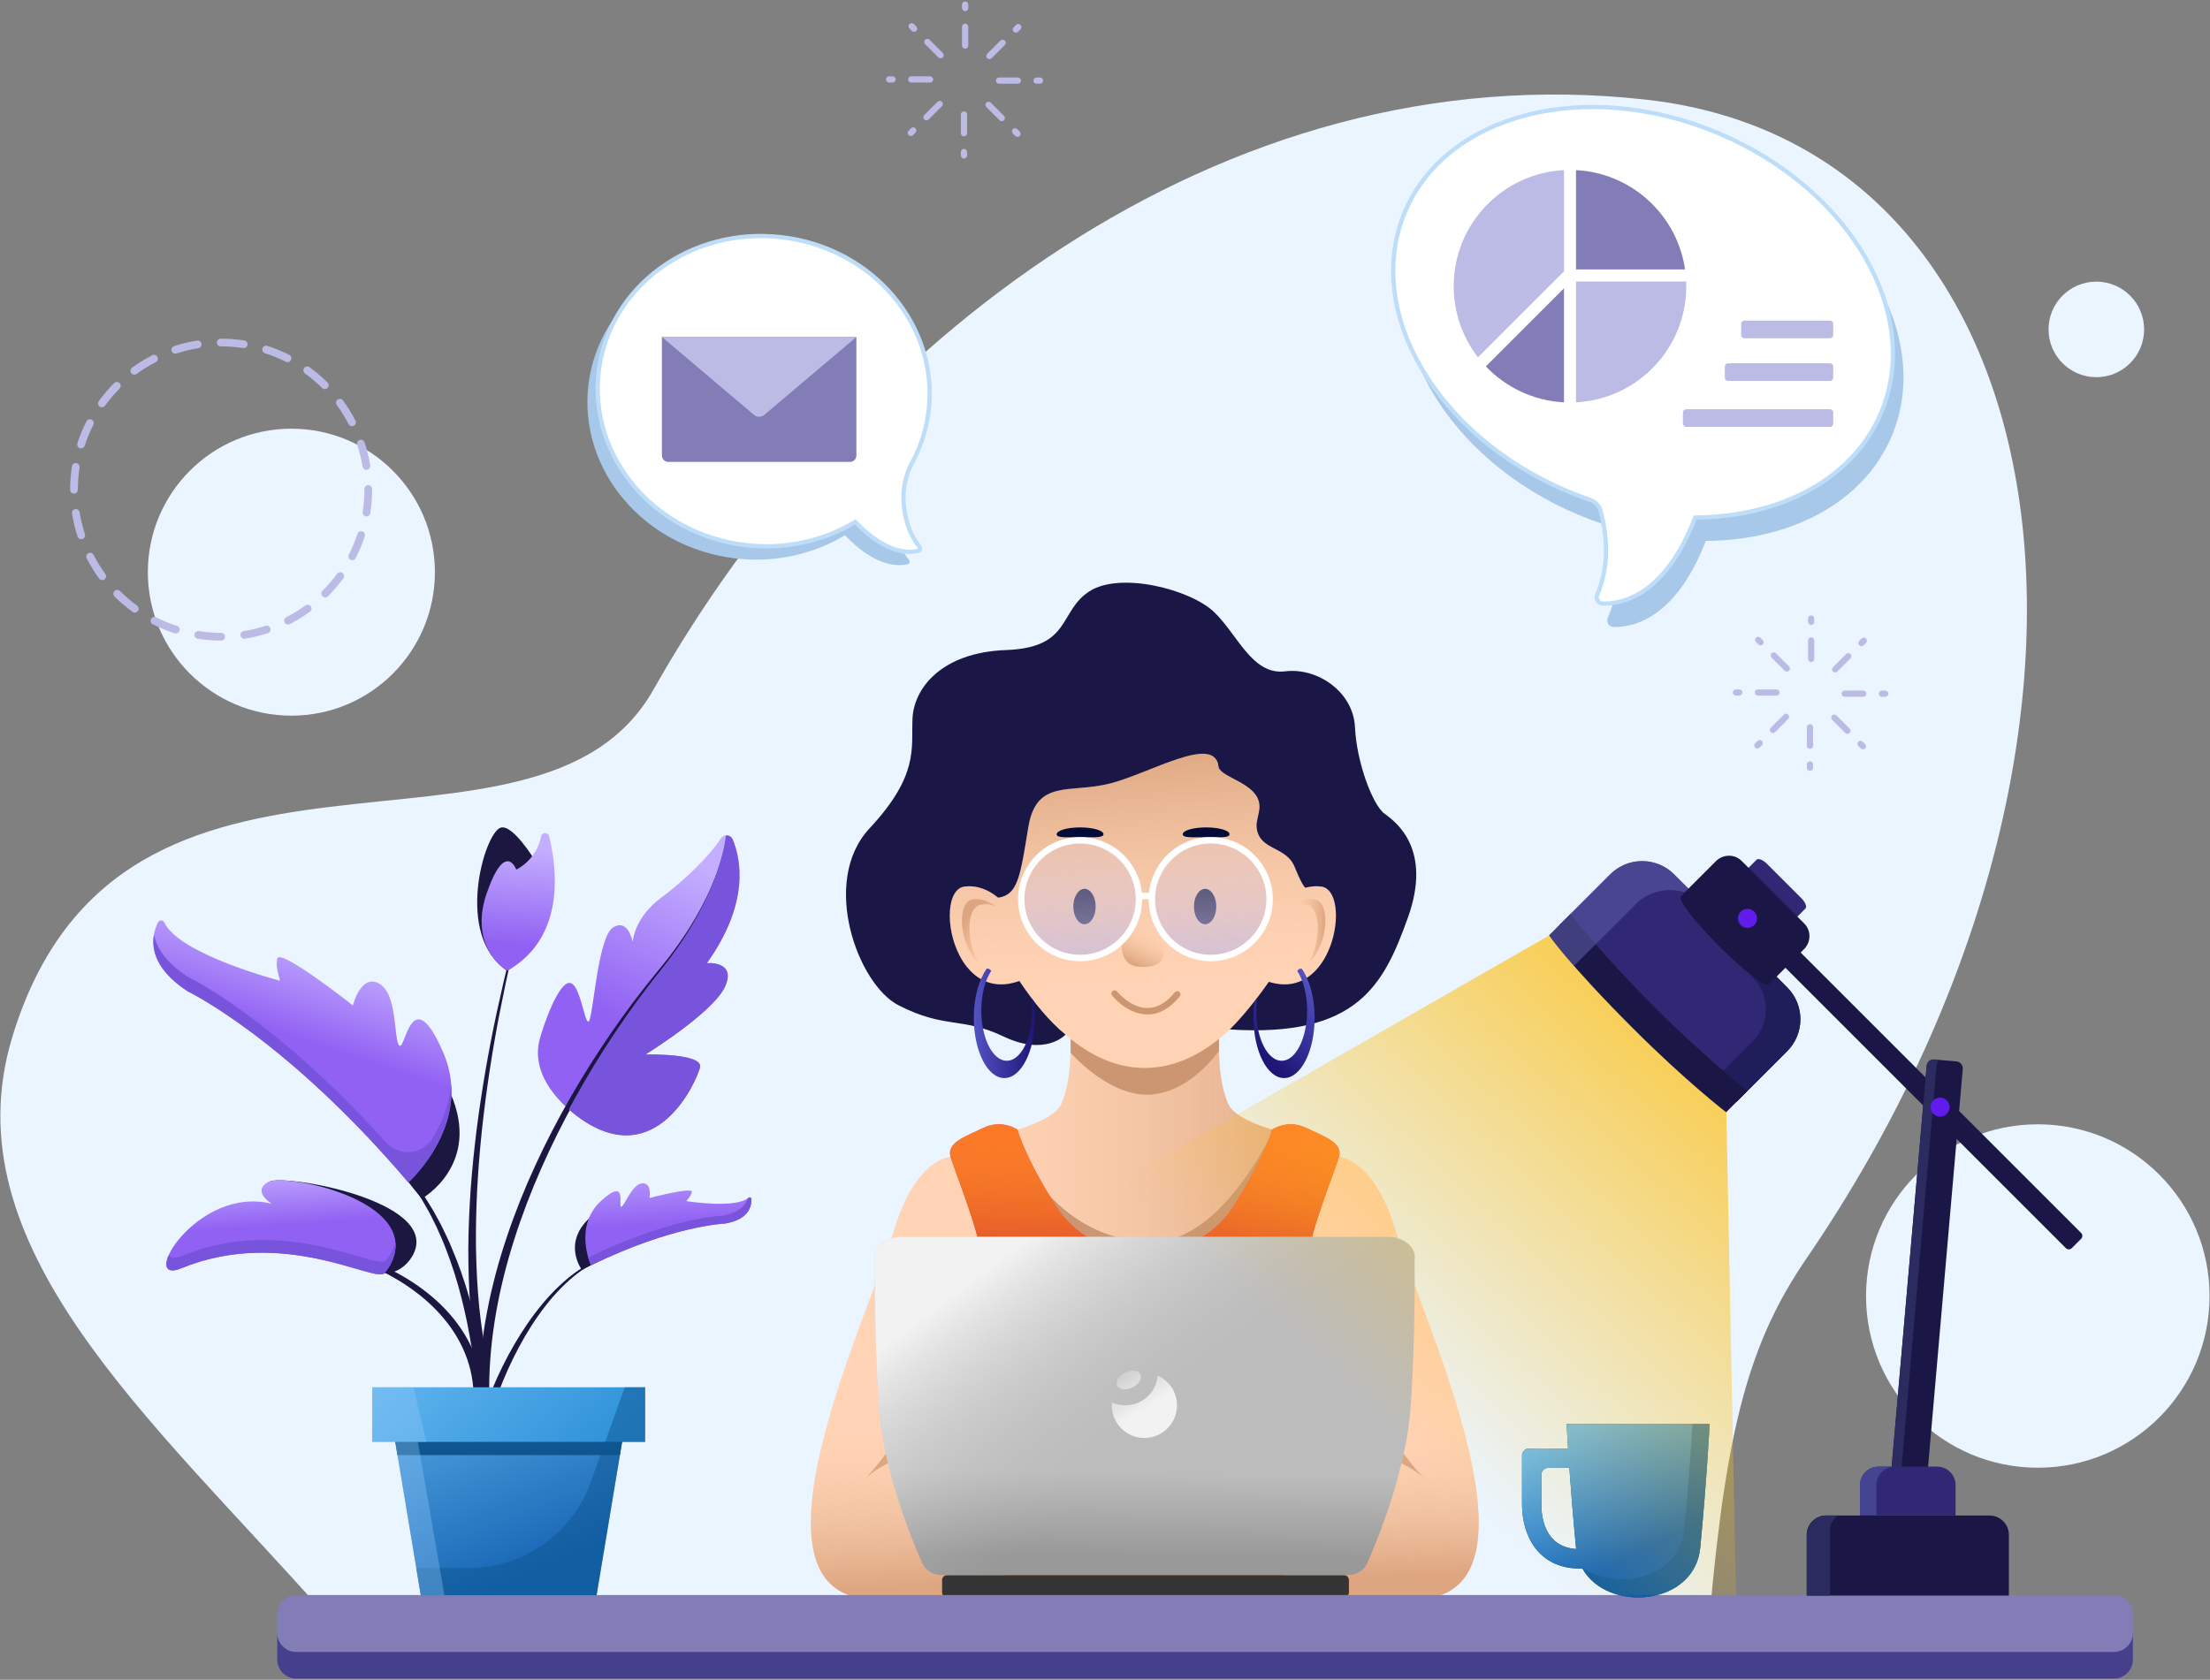 <svg width="1043" height="793" viewBox="0 0 1043 793" fill="none" xmlns="http://www.w3.org/2000/svg">
<rect x="0" y="0" width="1043" height="793" fill="#808080" stroke="none"/>
<path d="M961.729 692.884C1006.5 692.884 1042.79 656.592 1042.79 611.824C1042.79 567.055 1006.5 530.764 961.729 530.764C916.961 530.764 880.669 567.055 880.669 611.824C880.669 656.592 916.961 692.884 961.729 692.884Z" fill="#EBF5FF"/>
<path d="M806.904 762.289C814.785 673.346 825.777 633.256 852.448 594.271C1019.83 349.597 978.805 69.773 777.074 47.072C575.343 24.372 400.208 162.957 308.44 325.501C253.192 423.358 56.954 320.724 5.781 489.633C-24.145 588.412 71.506 669.613 153.611 762.289H806.904Z" fill="#EBF5FF"/>
<path d="M433.404 200.163C438.157 160.035 407.153 123.377 364.155 118.285C321.157 113.193 282.448 141.594 277.696 181.722C272.944 221.85 303.947 258.508 346.945 263.6C365.895 265.844 384.008 261.576 398.752 252.672C398.754 252.674 398.755 252.676 398.757 252.678C413.424 268.063 424.408 267.346 428.442 266.332C429.273 266.123 429.57 265.117 429.043 264.441C423.54 257.379 421.784 249.16 421.538 242.186C421.323 236.105 422.745 230.071 425.634 224.715C429.657 217.253 432.358 208.995 433.404 200.163Z" fill="#A7C8E8"/>
<path d="M252.256 405.879C252.256 405.879 241.947 388.888 236.248 390.729C228.635 393.187 214.237 441.755 239.464 458.334L252.256 405.879Z" fill="#1C1740"/>
<path d="M195.267 591.717C195.267 591.717 188.014 608.363 170.205 597.104C152.396 585.845 126.904 565.676 147.465 568.205C147.465 568.205 120.644 561.63 127.104 557.867C133.564 554.104 207.043 566.583 195.267 591.717Z" fill="#1C1740"/>
<path d="M274.497 528.448C265.676 522.395 250.011 508.07 254.744 490.486C256.723 483.132 263.506 464.151 268.683 464.007C273.86 463.863 275.753 483.235 277.814 482.209C279.875 481.183 282.006 442.669 289.222 437.919C296.438 433.169 298.638 444.71 298.638 444.71C298.638 444.71 298.917 433.474 312.332 423.559C322.907 415.743 335.07 403.935 340.138 395.864C341.519 393.665 344.79 393.893 345.793 396.288C349.793 405.836 353.763 426.393 333.621 454.683C333.621 454.683 347.653 453.446 342.22 465.687C336.787 477.928 304.554 497.848 304.554 497.848C304.554 497.848 332.124 497.07 330.341 503.976C328.558 510.882 309.957 552.782 274.497 528.448Z" fill="url(#paint0_linear_798_3)"/>
<path d="M342.73 395.128C342.09 401.118 340.436 406.956 338.486 412.647C336.492 418.333 334.09 423.878 331.332 429.241C325.84 439.982 319.048 450.048 311.485 459.441C296.51 478.219 283.16 498.278 271.525 519.255C265.703 529.742 260.332 540.474 255.508 551.441C250.652 562.393 246.372 573.592 242.744 584.986C235.481 607.746 230.944 631.458 230.867 655.234L226.055 655.196C226.512 630.794 231.525 606.761 239.229 583.838C243.079 572.362 247.577 561.12 252.644 550.151C257.679 539.167 263.255 528.444 269.275 517.985C281.306 497.064 295.024 477.129 310.344 458.514C318.048 449.32 324.996 439.478 330.679 428.899C333.533 423.62 336.037 418.149 338.14 412.523C340.199 406.89 341.968 401.101 342.73 395.128Z" fill="#1C1740"/>
<path d="M333.62 454.682C353.762 426.392 349.792 405.835 345.792 396.287C345.21 394.899 343.868 394.264 342.572 394.382C341.924 400.332 340.281 406.133 338.342 411.789C336.348 417.475 333.946 423.02 331.188 428.383C325.696 439.124 318.904 449.19 311.341 458.583C296.366 477.361 283.016 497.42 271.381 518.397C270.395 520.172 269.442 521.965 268.482 523.754C270.617 525.632 272.7 527.214 274.497 528.448C309.956 552.782 328.557 510.882 330.34 503.977C332.123 497.071 304.553 497.849 304.553 497.849C304.553 497.849 336.786 477.929 342.219 465.688C347.652 453.445 333.62 454.682 333.62 454.682Z" fill="#7854DD"/>
<path d="M88.156 593.062C102.181 587.313 117.601 585.484 132.731 586.145C147.897 586.855 162.977 590.161 177.071 596.018C184.109 598.963 190.896 602.581 197.19 606.978C203.476 611.373 209.276 616.563 214.138 622.604C218.999 628.631 222.89 635.539 225.287 643.002C227.7 650.46 228.535 658.409 228.015 666.218L223.295 665.836C223.965 658.584 223.388 651.212 221.326 644.215C219.276 637.217 215.809 630.638 211.342 624.792C202.364 613.054 189.73 604.308 176.131 598.19C162.469 592.087 147.664 588.419 132.662 587.326C117.69 586.283 102.325 587.684 88.156 593.062Z" fill="#1C1740"/>
<path d="M212.609 516.103C199.532 486.183 195.734 508.416 193.075 512.587C192.429 516.546 191.561 519.625 190.401 521.342C186.845 526.608 182.354 531.293 174.079 535.096C182.835 543.93 189.516 554.631 199.069 565.862C199.069 565.862 227.414 549.978 212.609 516.103Z" fill="#1C1740"/>
<path d="M225.956 707.73C226.503 699.948 226.618 691.909 226.523 683.976C226.419 676.018 226.053 668.057 225.409 660.118C224.113 644.246 221.777 628.425 217.848 612.984C215.929 605.253 213.538 597.64 210.672 590.211C209.308 586.465 207.638 582.85 206.024 579.207L203.354 573.863C202.488 572.066 201.416 570.386 200.456 568.639L198.968 566.046L197.336 563.544C196.218 561.897 195.231 560.151 193.985 558.595L190.393 553.81L186.476 549.285C181.082 543.403 177.348 537.502 170.65 533.084L170.783 532.87C177.646 537.064 181.61 542.787 187.266 548.543L191.385 552.982L195.187 557.697C196.505 559.235 197.563 560.961 198.755 562.593L200.498 565.075L202.097 567.649C203.13 569.384 204.28 571.058 205.22 572.847L208.117 578.177C209.881 581.811 211.704 585.43 213.22 589.18C216.39 596.621 219.084 604.267 221.303 612.044C225.832 627.58 228.756 643.545 230.628 659.606C231.56 667.64 232.211 675.707 232.597 683.792C232.97 691.901 233.144 699.928 232.851 708.176L225.956 707.73Z" fill="#1C1740"/>
<path d="M74.543 435.462C71.555 441.512 68.42 454.887 88.696 468.048C88.696 468.048 134.793 490.102 192.714 558.196C192.714 558.196 223.881 530.464 209.076 496.589C194.271 462.714 191.358 495.71 188.528 493.63C185.698 491.551 187.851 469.458 179.077 464.403C170.304 459.348 166.541 474.637 166.541 474.637C166.541 474.637 131.942 447.292 130.845 452.547C129.749 457.802 132.951 463.286 131.862 462.925C130.846 462.588 84.715 450.573 77.534 435.465C76.937 434.211 75.158 434.216 74.543 435.462Z" fill="url(#paint1_linear_798_3)"/>
<path d="M182.22 539.345C129.323 480.625 88.696 461.188 88.696 461.188C77.907 454.185 73.748 447.121 72.666 441.133C71.428 448.069 73.398 458.118 88.696 468.048C88.696 468.048 134.793 490.102 192.714 558.196C192.714 558.196 214.995 538.363 212.923 511.756C212.176 521.926 208.164 530.819 203.909 537.584C199.104 545.226 188.262 546.051 182.22 539.345Z" fill="#7854DD"/>
<path d="M278.24 574.971C289.761 564.297 287.158 574.829 287.528 577.179C287.051 579.049 286.841 580.573 287.022 581.553C287.576 584.558 288.655 587.488 291.571 590.756C286.011 592.966 281.008 596.398 274.636 599.511C274.636 599.511 265.196 587.056 278.24 574.971Z" fill="#1C1740"/>
<path d="M235.49 656.879C236.746 653.343 238.242 649.777 239.81 646.298C241.387 642.81 243.08 639.371 244.891 635.995C248.516 629.247 252.589 622.723 257.292 616.671C259.625 613.632 262.144 610.736 264.836 608.012C266.158 606.623 267.59 605.351 269.002 604.055L271.207 602.213C271.934 601.587 272.73 601.053 273.489 600.468L274.644 599.611L275.845 598.822C276.655 598.311 277.426 597.731 278.275 597.285L280.779 595.867L283.376 594.626C286.886 593.071 289.667 591.188 293.469 590.529L293.452 590.409C289.619 590.938 286.771 592.698 283.17 594.147L280.5 595.312L277.917 596.659C277.04 597.083 276.242 597.641 275.402 598.131L274.156 598.89L272.956 599.717C272.167 600.283 271.338 600.8 270.579 601.408L268.277 603.2C266.8 604.463 265.3 605.707 263.911 607.069C261.082 609.739 258.423 612.592 255.949 615.593C250.964 621.571 246.603 628.046 242.688 634.766C240.731 638.128 238.892 641.559 237.167 645.049C235.443 648.552 233.822 652.057 232.364 655.75L235.49 656.879Z" fill="#1C1740"/>
<path d="M354.618 565.984C354.771 569.226 353.58 575.725 342.11 577.626C342.11 577.626 317.546 578.48 278.912 597.355C278.912 597.355 270.508 579.134 283.552 567.049C296.596 554.964 291.532 570.07 293.18 569.698C294.828 569.326 298.129 559.172 302.969 558.632C307.809 558.092 306.527 565.555 306.527 565.555C306.527 565.555 327.04 560.157 326.513 562.684C325.985 565.211 323.518 567.013 324.068 567.063C324.581 567.11 347.228 570.688 353.301 565.409C353.803 564.972 354.586 565.316 354.618 565.984Z" fill="url(#paint2_linear_798_3)"/>
<path d="M354.618 565.984C354.586 565.317 353.803 564.972 353.299 565.41C353.176 565.517 353.036 565.614 352.899 565.714C351.923 568.89 348.973 572.559 340.823 573.91C340.823 573.91 316.259 574.764 277.625 593.639C277.625 593.639 277.598 593.579 277.557 593.486C278.23 595.877 278.911 597.356 278.911 597.356C317.545 578.481 342.109 577.627 342.109 577.627C353.58 575.725 354.771 569.226 354.618 565.984Z" fill="#7854DD"/>
<path d="M438.264 193.874C443.016 153.746 412.013 117.088 369.015 111.996C326.017 106.904 287.308 135.305 282.556 175.433C277.803 215.561 308.807 252.219 351.805 257.311C370.755 259.555 388.868 255.287 403.612 246.383C403.614 246.385 403.615 246.387 403.617 246.389C418.284 261.774 429.268 261.057 433.302 260.043C434.133 259.834 434.43 258.828 433.903 258.152C428.4 251.09 426.644 242.871 426.398 235.897C426.183 229.816 427.605 223.781 430.494 218.426C434.516 210.965 437.218 202.707 438.264 193.874Z" fill="white" stroke="#BEDDF9" stroke-width="2" stroke-miterlimit="10"/>
<path d="M456.438 538.653L448.661 546.24C448.661 546.24 432.033 546.114 421.411 582.531C410.789 618.948 351.358 742.868 404.467 754.122H481.601V580.002L456.438 538.653Z" fill="#FFCBA6"/>
<path d="M456.438 538.653L448.661 546.24C448.661 546.24 432.033 546.114 421.411 582.531C410.789 618.948 351.358 742.868 404.467 754.122H481.601V580.002L456.438 538.653Z" fill="url(#paint3_linear_798_3)"/>
<path d="M579.726 521.33C574.289 509.697 575.316 490.404 575.316 490.404H505.232C505.232 490.404 506.259 509.696 500.822 521.33C495.385 532.963 456.438 538.653 456.438 538.653L540.274 754.122L624.11 538.653C624.11 538.653 585.163 532.963 579.726 521.33Z" fill="#FFCBA6"/>
<path d="M579.726 521.33C574.289 509.697 575.316 490.404 575.316 490.404H505.232C505.232 490.404 506.259 509.696 500.822 521.33C495.385 532.963 456.438 538.653 456.438 538.653L540.274 754.122L624.11 538.653C624.11 538.653 585.163 532.963 579.726 521.33Z" fill="url(#paint4_linear_798_3)"/>
<path d="M624.11 538.653L631.887 546.24C631.887 546.24 648.515 546.114 659.137 582.531C669.759 618.948 729.19 742.868 676.081 754.122H598.947V580.002L624.11 538.653Z" fill="#FFCBA6"/>
<path d="M624.11 538.653L631.887 546.24C631.887 546.24 648.515 546.114 659.137 582.531C669.759 618.948 729.19 742.868 676.081 754.122H598.947V580.002L624.11 538.653Z" fill="url(#paint5_linear_798_3)"/>
<path d="M600.339 534.817C600.339 534.817 577.184 584.007 546.836 585.904C516.488 587.801 497.917 567.943 492.282 560.885C492.282 560.885 493.286 583.606 504.856 591.383C516.426 599.16 578.449 606.43 582.432 600.298C586.415 594.166 588.502 580.762 593.623 570.899C598.744 561.035 600.339 534.817 600.339 534.817Z" fill="#CC9672"/>
<path d="M616.586 532.52C607.671 528.158 600.339 533.299 600.339 533.299C600.339 533.299 597.176 545.86 582.192 569.38C567.208 592.9 540.274 591.382 540.274 591.382C540.274 591.382 513.34 592.899 498.356 569.38C483.372 545.861 480.209 533.3 480.209 533.3C480.209 533.3 472.876 528.158 463.962 532.521C455.853 536.489 446.575 539.318 448.662 546.241C450.748 553.164 461.876 580.509 463.14 593.027C464.404 605.545 475.026 754.123 475.026 754.123H540.274H605.522C605.522 754.123 616.144 605.546 617.408 593.027C618.673 580.509 629.8 553.164 631.886 546.241C633.973 539.317 624.694 536.488 616.586 532.52Z" fill="#F04B85"/>
<path d="M616.586 532.52C607.671 528.158 600.339 533.299 600.339 533.299C600.339 533.299 597.176 545.86 582.192 569.38C567.208 592.9 540.274 591.382 540.274 591.382C540.274 591.382 513.34 592.899 498.356 569.38C483.372 545.861 480.209 533.3 480.209 533.3C480.209 533.3 472.876 528.158 463.962 532.521C455.853 536.489 446.575 539.318 448.662 546.241C450.748 553.164 461.876 580.509 463.14 593.027C464.404 605.545 475.026 754.123 475.026 754.123H540.274H605.522C605.522 754.123 616.144 605.546 617.408 593.027C618.673 580.509 629.8 553.164 631.886 546.241C633.973 539.317 624.694 536.488 616.586 532.52Z" fill="#FF6B2D"/>
<path d="M616.586 532.52C607.671 528.158 600.339 533.299 600.339 533.299C600.339 533.299 597.176 545.86 582.192 569.38C567.208 592.9 540.274 591.382 540.274 591.382C540.274 591.382 513.34 592.899 498.356 569.38C483.372 545.861 480.209 533.3 480.209 533.3C480.209 533.3 472.876 528.158 463.962 532.521C455.853 536.489 446.575 539.318 448.662 546.241C450.748 553.164 461.876 580.509 463.14 593.027C464.404 605.545 475.026 754.123 475.026 754.123H540.274H605.522C605.522 754.123 616.144 605.546 617.408 593.027C618.673 580.509 629.8 553.164 631.886 546.241C633.973 539.317 624.694 536.488 616.586 532.52Z" fill="url(#paint6_linear_798_3)"/>
<path d="M404.168 159.081H312.384V215.037C312.384 216.712 313.742 218.07 315.417 218.07H401.136C402.811 218.07 404.169 216.712 404.169 215.037V159.081H404.168Z" fill="#827DB7"/>
<path d="M355.907 195.897L313.06 159.652C312.83 159.457 312.967 159.081 313.269 159.081H403.704C403.863 159.081 403.935 159.279 403.814 159.381L360.646 195.896C359.278 197.054 357.274 197.054 355.907 195.897Z" fill="#BCBBE5"/>
<path d="M505.275 496.931C505.275 496.931 522.855 517.481 542.325 516.76C561.795 516.039 575.254 496.036 575.254 496.036V484.67L537.495 483.099L505.274 489.357V496.931H505.275Z" fill="#CC9672"/>
<path d="M663.068 100.005C682.762 53.338 749.034 36.737 811.091 62.926C873.148 89.115 907.49 148.176 887.796 194.843C874.522 226.297 840.078 244.065 800.037 244.305C800.034 244.314 800.034 244.322 800.03 244.331C785.746 281.353 765.374 285.205 756.466 284.935C754.308 284.87 752.957 282.638 753.817 280.657C759.928 266.581 758.151 251.624 755.448 241.266C754.813 238.831 753.034 236.845 750.65 236.039C747.017 234.81 743.388 233.447 739.773 231.922C677.716 205.733 643.374 146.672 663.068 100.005Z" fill="#36C3AC"/>
<path d="M668.059 111.057C687.753 64.39 754.025 47.789 816.082 73.978C878.139 100.167 912.481 159.228 892.787 205.895C879.513 237.349 845.069 255.117 805.028 255.357C805.025 255.366 805.025 255.374 805.021 255.383C790.737 292.405 770.365 296.257 761.457 295.987C759.299 295.922 757.948 293.69 758.808 291.709C764.919 277.633 763.142 262.676 760.439 252.318C759.804 249.883 758.025 247.897 755.641 247.091C752.008 245.862 748.379 244.499 744.764 242.974C682.707 216.785 648.365 157.724 668.059 111.057Z" fill="#A7C8E8"/>
<path d="M663.068 100.005C682.762 53.338 749.034 36.737 811.091 62.926C873.148 89.115 907.49 148.176 887.796 194.843C874.522 226.297 840.078 244.065 800.037 244.305C800.034 244.314 800.034 244.322 800.03 244.331C785.746 281.353 765.374 285.205 756.466 284.935C754.308 284.87 752.957 282.638 753.817 280.657C759.928 266.581 758.151 251.624 755.448 241.266C754.813 238.831 753.034 236.845 750.65 236.039C747.017 234.81 743.388 233.447 739.773 231.922C677.716 205.733 643.374 146.672 663.068 100.005Z" fill="white" stroke="#BEDDF9" stroke-width="2" stroke-miterlimit="10"/>
<path d="M738.115 128.081V80.312C709.124 81.79 686.072 105.764 686.072 135.122C686.072 147.759 690.354 159.388 697.531 168.665L738.115 128.081Z" fill="#BCBBE5"/>
<path d="M743.792 127.202H795.258C791.55 101.562 770.126 81.654 743.792 80.312V127.202Z" fill="#827DB7"/>
<path d="M743.792 132.878V189.931C772.783 188.454 795.835 164.48 795.835 135.122C795.835 134.37 795.808 133.624 795.778 132.879L743.792 132.878Z" fill="#BCBBE5"/>
<path d="M738.115 136.11L701.244 172.982C710.63 182.824 723.625 189.193 738.115 189.931V136.11Z" fill="#827DB7"/>
<path d="M863.661 159.669H823.243C822.407 159.669 821.729 158.991 821.729 158.155V152.864C821.729 152.028 822.407 151.35 823.243 151.35H863.661C864.497 151.35 865.175 152.028 865.175 152.864V158.155C865.176 158.991 864.498 159.669 863.661 159.669Z" fill="#BCBBE5"/>
<path d="M863.661 179.821H815.54C814.704 179.821 814.026 179.143 814.026 178.307V173.016C814.026 172.18 814.704 171.502 815.54 171.502H863.662C864.498 171.502 865.176 172.18 865.176 173.016V178.307C865.176 179.143 864.498 179.821 863.661 179.821Z" fill="#BCBBE5"/>
<path d="M863.661 201.513H795.761C794.925 201.513 794.247 200.835 794.247 199.999V194.708C794.247 193.872 794.925 193.194 795.761 193.194H863.661C864.497 193.194 865.175 193.872 865.175 194.708V199.999C865.176 200.835 864.498 201.513 863.661 201.513Z" fill="#BCBBE5"/>
<path d="M630.468 431.436C630.463 431.228 630.458 431.021 630.449 430.816C630.443 430.667 630.433 430.521 630.425 430.374C630.414 430.177 630.403 429.98 630.388 429.786C630.377 429.637 630.362 429.491 630.348 429.343C630.331 429.155 630.314 428.968 630.293 428.783C630.276 428.633 630.256 428.487 630.236 428.339C630.213 428.163 630.191 427.984 630.165 427.811C630.142 427.659 630.115 427.511 630.09 427.362C630.062 427.198 630.035 427.033 630.004 426.872C629.975 426.722 629.942 426.577 629.91 426.43C629.877 426.275 629.844 426.118 629.808 425.966C629.773 425.82 629.734 425.68 629.697 425.537C629.658 425.39 629.621 425.242 629.58 425.099C629.539 424.957 629.493 424.821 629.449 424.682C629.405 424.545 629.363 424.406 629.317 424.272C629.27 424.135 629.218 424.005 629.167 423.872C629.118 423.744 629.071 423.614 629.02 423.49C628.967 423.36 628.909 423.236 628.852 423.11C628.798 422.99 628.746 422.869 628.69 422.753C628.63 422.629 628.565 422.512 628.502 422.393C628.444 422.283 628.387 422.171 628.327 422.065C628.26 421.948 628.188 421.839 628.118 421.727C628.055 421.627 627.995 421.524 627.93 421.429C627.856 421.32 627.778 421.22 627.701 421.117C627.634 421.027 627.569 420.934 627.499 420.848C627.418 420.748 627.332 420.657 627.248 420.563C627.177 420.483 627.108 420.399 627.034 420.324C626.947 420.235 626.855 420.156 626.765 420.072C626.689 420.001 626.615 419.925 626.536 419.859C626.442 419.78 626.342 419.71 626.244 419.637C626.164 419.577 626.086 419.512 626.004 419.457C625.9 419.387 625.791 419.329 625.683 419.266C625.601 419.218 625.522 419.164 625.438 419.12C625.324 419.06 625.204 419.012 625.085 418.961C625.002 418.925 624.923 418.884 624.838 418.852C624.705 418.801 624.566 418.763 624.429 418.722C624.354 418.7 624.282 418.671 624.205 418.652C623.996 418.6 623.781 418.56 623.562 418.53C623.554 418.529 623.547 418.527 623.539 418.526C623.516 418.523 623.494 418.523 623.472 418.52C623.391 418.512 621.737 418.292 619.994 418.421C617.936 418.573 616.142 419.109 616.159 419.069C616.108 419.074 614.994 419.129 611.023 409.296C607.04 399.433 594.553 401.518 593.115 391.086C591.677 380.654 606.092 366.618 595.66 358.273C585.228 349.928 579.348 368.136 575.744 363.205C573.319 359.887 570.886 338.642 563.435 327.049C563.429 327.038 563.424 327.025 563.419 327.014C559.701 319.617 551.15 319.604 551.15 319.604C550.275 319.691 549.378 319.847 548.431 320.151C528.326 326.6 542.93 364.914 523.963 369.845C504.996 374.777 489.063 367.38 485.27 390.71C481.476 414.04 480.325 422.401 471.11 423.783L468.659 421.984C468.205 421.686 467.741 421.406 467.272 421.139C467.187 421.091 467.102 421.043 467.016 420.996C466.575 420.751 466.128 420.519 465.673 420.304C465.632 420.285 465.593 420.264 465.552 420.245C465.053 420.012 464.545 419.799 464.031 419.606C463.954 419.577 463.876 419.553 463.799 419.525C463.374 419.371 462.945 419.233 462.51 419.108C462.382 419.071 462.254 419.035 462.125 419.001C461.659 418.878 461.189 418.77 460.712 418.682C460.66 418.672 460.609 418.659 460.557 418.65C460.034 418.559 459.503 418.494 458.968 418.449C458.831 418.437 458.691 418.433 458.553 418.424C458.141 418.399 457.725 418.388 457.306 418.392C457.15 418.393 456.994 418.393 456.837 418.399C456.287 418.419 455.734 418.456 455.173 418.529C454.256 418.648 453.43 418.969 452.695 419.468C452.511 419.593 452.333 419.728 452.161 419.874C451.126 420.751 450.295 422.007 449.669 423.544C447.686 428.412 447.753 436.104 449.876 443.527C450.1 444.308 450.346 445.087 450.615 445.859C451.961 449.718 453.876 453.415 456.362 456.495C456.859 457.111 457.379 457.702 457.922 458.266C463.351 463.898 471.065 466.709 481.07 463.095C481.07 463.095 481.079 463.088 481.086 463.083C481.233 463.302 481.372 463.523 481.521 463.742C497.118 486.536 516.764 504.133 540.273 504.133C555.426 504.133 568.972 496.81 580.867 485.511C582.741 483.652 589.98 476.175 598.829 463.492C599.31 463.644 599.786 463.78 600.256 463.902C600.26 463.903 600.265 463.905 600.269 463.906C600.735 464.027 601.195 464.134 601.65 464.227C601.659 464.229 601.668 464.23 601.676 464.232C602.129 464.324 602.577 464.401 603.02 464.466C603.029 464.467 603.039 464.469 603.048 464.47C603.487 464.533 603.921 464.583 604.349 464.62C604.362 464.621 604.376 464.624 604.389 464.625C604.815 464.661 605.235 464.683 605.651 464.695C605.665 464.695 605.68 464.697 605.694 464.698C606.108 464.708 606.517 464.705 606.921 464.691C606.936 464.691 606.951 464.69 606.965 464.69C607.367 464.676 607.763 464.65 608.155 464.612C608.171 464.611 608.188 464.608 608.204 464.607C608.594 464.569 608.978 464.518 609.357 464.458C609.374 464.455 609.392 464.454 609.409 464.451C609.787 464.39 610.16 464.316 610.527 464.233C610.545 464.229 610.562 464.226 610.58 464.222C610.945 464.139 611.305 464.045 611.661 463.941C611.68 463.935 611.7 463.93 611.72 463.925C612.074 463.821 612.423 463.706 612.767 463.582C612.785 463.575 612.804 463.569 612.822 463.563C613.165 463.438 613.503 463.304 613.836 463.161C613.855 463.153 613.875 463.146 613.893 463.138C614.224 462.995 614.549 462.841 614.87 462.68C614.891 462.67 614.911 462.661 614.932 462.651C615.251 462.489 615.565 462.319 615.875 462.141C615.895 462.129 615.915 462.117 615.936 462.105C616.243 461.927 616.545 461.741 616.842 461.547C616.864 461.533 616.887 461.517 616.909 461.503C617.204 461.308 617.495 461.106 617.781 460.897C617.802 460.881 617.824 460.866 617.845 460.85C618.129 460.64 618.408 460.423 618.683 460.199C618.705 460.181 618.728 460.164 618.75 460.146C619.023 459.922 619.29 459.69 619.553 459.453C619.575 459.433 619.597 459.413 619.619 459.393C619.88 459.156 620.137 458.912 620.388 458.662C620.411 458.64 620.433 458.617 620.456 458.595C620.705 458.346 620.95 458.092 621.19 457.831C621.214 457.805 621.237 457.779 621.261 457.753C621.498 457.493 621.731 457.228 621.959 456.957C621.983 456.928 622.008 456.9 622.032 456.871C622.258 456.601 622.479 456.327 622.695 456.047C622.72 456.015 622.744 455.985 622.769 455.953C622.983 455.674 623.193 455.39 623.399 455.102C623.423 455.068 623.448 455.035 623.472 455C623.675 454.713 623.873 454.423 624.067 454.128C624.093 454.089 624.118 454.049 624.144 454.01C624.334 453.718 624.521 453.422 624.703 453.122C624.729 453.079 624.755 453.036 624.781 452.993C624.96 452.695 625.135 452.394 625.306 452.089C625.332 452.042 625.358 451.996 625.384 451.949C625.551 451.648 625.714 451.344 625.873 451.037C625.901 450.983 625.929 450.929 625.956 450.875C626.111 450.572 626.262 450.268 626.409 449.96C626.436 449.903 626.464 449.844 626.491 449.786C626.635 449.479 626.777 449.171 626.913 448.86C626.94 448.799 626.967 448.737 626.993 448.676C627.126 448.369 627.256 448.06 627.381 447.75C627.409 447.682 627.435 447.614 627.463 447.546C627.585 447.24 627.703 446.933 627.818 446.624C627.845 446.55 627.872 446.476 627.899 446.401C628.009 446.098 628.117 445.795 628.22 445.49C628.248 445.408 628.275 445.324 628.302 445.242C628.401 444.943 628.497 444.644 628.59 444.344C628.617 444.255 628.644 444.165 628.671 444.076C628.76 443.78 628.846 443.484 628.928 443.188C628.954 443.095 628.978 443.003 629.003 442.91C629.082 442.616 629.159 442.323 629.232 442.029C629.256 441.931 629.279 441.833 629.303 441.735C629.372 441.448 629.439 441.161 629.502 440.874C629.526 440.767 629.548 440.66 629.57 440.553C629.629 440.273 629.687 439.994 629.74 439.715C629.761 439.604 629.781 439.493 629.801 439.382C629.851 439.109 629.9 438.837 629.944 438.565C629.964 438.446 629.981 438.327 630 438.208C630.041 437.945 630.08 437.683 630.116 437.421C630.133 437.295 630.148 437.168 630.164 437.043C630.196 436.789 630.227 436.536 630.254 436.283C630.268 436.153 630.28 436.023 630.293 435.893C630.317 435.646 630.34 435.4 630.36 435.155C630.371 435.02 630.379 434.888 630.388 434.753C630.404 434.517 630.42 434.281 630.432 434.046C630.439 433.903 630.444 433.761 630.449 433.62C630.458 433.396 630.466 433.173 630.471 432.951C630.474 432.805 630.474 432.661 630.475 432.516C630.477 432.301 630.479 432.085 630.476 431.872C630.476 431.724 630.471 431.581 630.468 431.436Z" fill="#FFCBA6"/>
<path d="M630.468 431.436C630.463 431.228 630.458 431.021 630.449 430.816C630.443 430.667 630.433 430.521 630.425 430.374C630.414 430.177 630.403 429.98 630.388 429.786C630.377 429.637 630.362 429.491 630.348 429.343C630.331 429.155 630.314 428.968 630.293 428.783C630.276 428.633 630.256 428.487 630.236 428.339C630.213 428.163 630.191 427.984 630.165 427.811C630.142 427.659 630.115 427.511 630.09 427.362C630.062 427.198 630.035 427.033 630.004 426.872C629.975 426.722 629.942 426.577 629.91 426.43C629.877 426.275 629.844 426.118 629.808 425.966C629.773 425.82 629.734 425.68 629.697 425.537C629.658 425.39 629.621 425.242 629.58 425.099C629.539 424.957 629.493 424.821 629.449 424.682C629.405 424.545 629.363 424.406 629.317 424.272C629.27 424.135 629.218 424.005 629.167 423.872C629.118 423.744 629.071 423.614 629.02 423.49C628.967 423.36 628.909 423.236 628.852 423.11C628.798 422.99 628.746 422.869 628.69 422.753C628.63 422.629 628.565 422.512 628.502 422.393C628.444 422.283 628.387 422.171 628.327 422.065C628.26 421.948 628.188 421.839 628.118 421.727C628.055 421.627 627.995 421.524 627.93 421.429C627.856 421.32 627.778 421.22 627.701 421.117C627.634 421.027 627.569 420.934 627.499 420.848C627.418 420.748 627.332 420.657 627.248 420.563C627.177 420.483 627.108 420.399 627.034 420.324C626.947 420.235 626.855 420.156 626.765 420.072C626.689 420.001 626.615 419.925 626.536 419.859C626.442 419.78 626.342 419.71 626.244 419.637C626.164 419.577 626.086 419.512 626.004 419.457C625.9 419.387 625.791 419.329 625.683 419.266C625.601 419.218 625.522 419.164 625.438 419.12C625.324 419.06 625.204 419.012 625.085 418.961C625.002 418.925 624.923 418.884 624.838 418.852C624.705 418.801 624.566 418.763 624.429 418.722C624.354 418.7 624.282 418.671 624.205 418.652C623.996 418.6 623.781 418.56 623.562 418.53C623.554 418.529 623.547 418.527 623.539 418.526C623.516 418.523 623.494 418.523 623.472 418.52C623.391 418.512 621.737 418.292 619.994 418.421C617.936 418.573 616.142 419.109 616.159 419.069C616.108 419.074 614.994 419.129 611.023 409.296C607.04 399.433 594.553 401.518 593.115 391.086C591.677 380.654 606.092 366.618 595.66 358.273C585.228 349.928 579.348 368.136 575.744 363.205C573.319 359.887 570.886 338.642 563.435 327.049C563.429 327.038 563.424 327.025 563.419 327.014C559.701 319.617 551.15 319.604 551.15 319.604C550.275 319.691 549.378 319.847 548.431 320.151C528.326 326.6 542.93 364.914 523.963 369.845C504.996 374.777 489.063 367.38 485.27 390.71C481.476 414.04 480.325 422.401 471.11 423.783L468.659 421.984C468.205 421.686 467.741 421.406 467.272 421.139C467.187 421.091 467.102 421.043 467.016 420.996C466.575 420.751 466.128 420.519 465.673 420.304C465.632 420.285 465.593 420.264 465.552 420.245C465.053 420.012 464.545 419.799 464.031 419.606C463.954 419.577 463.876 419.553 463.799 419.525C463.374 419.371 462.945 419.233 462.51 419.108C462.382 419.071 462.254 419.035 462.125 419.001C461.659 418.878 461.189 418.77 460.712 418.682C460.66 418.672 460.609 418.659 460.557 418.65C460.034 418.559 459.503 418.494 458.968 418.449C458.831 418.437 458.691 418.433 458.553 418.424C458.141 418.399 457.725 418.388 457.306 418.392C457.15 418.393 456.994 418.393 456.837 418.399C456.287 418.419 455.734 418.456 455.173 418.529C454.256 418.648 453.43 418.969 452.695 419.468C452.511 419.593 452.333 419.728 452.161 419.874C451.126 420.751 450.295 422.007 449.669 423.544C447.686 428.412 447.753 436.104 449.876 443.527C450.1 444.308 450.346 445.087 450.615 445.859C451.961 449.718 453.876 453.415 456.362 456.495C456.859 457.111 457.379 457.702 457.922 458.266C463.351 463.898 471.065 466.709 481.07 463.095C481.07 463.095 481.079 463.088 481.086 463.083C481.233 463.302 481.372 463.523 481.521 463.742C497.118 486.536 516.764 504.133 540.273 504.133C555.426 504.133 568.972 496.81 580.867 485.511C582.741 483.652 589.98 476.175 598.829 463.492C599.31 463.644 599.786 463.78 600.256 463.902C600.26 463.903 600.265 463.905 600.269 463.906C600.735 464.027 601.195 464.134 601.65 464.227C601.659 464.229 601.668 464.23 601.676 464.232C602.129 464.324 602.577 464.401 603.02 464.466C603.029 464.467 603.039 464.469 603.048 464.47C603.487 464.533 603.921 464.583 604.349 464.62C604.362 464.621 604.376 464.624 604.389 464.625C604.815 464.661 605.235 464.683 605.651 464.695C605.665 464.695 605.68 464.697 605.694 464.698C606.108 464.708 606.517 464.705 606.921 464.691C606.936 464.691 606.951 464.69 606.965 464.69C607.367 464.676 607.763 464.65 608.155 464.612C608.171 464.611 608.188 464.608 608.204 464.607C608.594 464.569 608.978 464.518 609.357 464.458C609.374 464.455 609.392 464.454 609.409 464.451C609.787 464.39 610.16 464.316 610.527 464.233C610.545 464.229 610.562 464.226 610.58 464.222C610.945 464.139 611.305 464.045 611.661 463.941C611.68 463.935 611.7 463.93 611.72 463.925C612.074 463.821 612.423 463.706 612.767 463.582C612.785 463.575 612.804 463.569 612.822 463.563C613.165 463.438 613.503 463.304 613.836 463.161C613.855 463.153 613.875 463.146 613.893 463.138C614.224 462.995 614.549 462.841 614.87 462.68C614.891 462.67 614.911 462.661 614.932 462.651C615.251 462.489 615.565 462.319 615.875 462.141C615.895 462.129 615.915 462.117 615.936 462.105C616.243 461.927 616.545 461.741 616.842 461.547C616.864 461.533 616.887 461.517 616.909 461.503C617.204 461.308 617.495 461.106 617.781 460.897C617.802 460.881 617.824 460.866 617.845 460.85C618.129 460.64 618.408 460.423 618.683 460.199C618.705 460.181 618.728 460.164 618.75 460.146C619.023 459.922 619.29 459.69 619.553 459.453C619.575 459.433 619.597 459.413 619.619 459.393C619.88 459.156 620.137 458.912 620.388 458.662C620.411 458.64 620.433 458.617 620.456 458.595C620.705 458.346 620.95 458.092 621.19 457.831C621.214 457.805 621.237 457.779 621.261 457.753C621.498 457.493 621.731 457.228 621.959 456.957C621.983 456.928 622.008 456.9 622.032 456.871C622.258 456.601 622.479 456.327 622.695 456.047C622.72 456.015 622.744 455.985 622.769 455.953C622.983 455.674 623.193 455.39 623.399 455.102C623.423 455.068 623.448 455.035 623.472 455C623.675 454.713 623.873 454.423 624.067 454.128C624.093 454.089 624.118 454.049 624.144 454.01C624.334 453.718 624.521 453.422 624.703 453.122C624.729 453.079 624.755 453.036 624.781 452.993C624.96 452.695 625.135 452.394 625.306 452.089C625.332 452.042 625.358 451.996 625.384 451.949C625.551 451.648 625.714 451.344 625.873 451.037C625.901 450.983 625.929 450.929 625.956 450.875C626.111 450.572 626.262 450.268 626.409 449.96C626.436 449.903 626.464 449.844 626.491 449.786C626.635 449.479 626.777 449.171 626.913 448.86C626.94 448.799 626.967 448.737 626.993 448.676C627.126 448.369 627.256 448.06 627.381 447.75C627.409 447.682 627.435 447.614 627.463 447.546C627.585 447.24 627.703 446.933 627.818 446.624C627.845 446.55 627.872 446.476 627.899 446.401C628.009 446.098 628.117 445.795 628.22 445.49C628.248 445.408 628.275 445.324 628.302 445.242C628.401 444.943 628.497 444.644 628.59 444.344C628.617 444.255 628.644 444.165 628.671 444.076C628.76 443.78 628.846 443.484 628.928 443.188C628.954 443.095 628.978 443.003 629.003 442.91C629.082 442.616 629.159 442.323 629.232 442.029C629.256 441.931 629.279 441.833 629.303 441.735C629.372 441.448 629.439 441.161 629.502 440.874C629.526 440.767 629.548 440.66 629.57 440.553C629.629 440.273 629.687 439.994 629.74 439.715C629.761 439.604 629.781 439.493 629.801 439.382C629.851 439.109 629.9 438.837 629.944 438.565C629.964 438.446 629.981 438.327 630 438.208C630.041 437.945 630.08 437.683 630.116 437.421C630.133 437.295 630.148 437.168 630.164 437.043C630.196 436.789 630.227 436.536 630.254 436.283C630.268 436.153 630.28 436.023 630.293 435.893C630.317 435.646 630.34 435.4 630.36 435.155C630.371 435.02 630.379 434.888 630.388 434.753C630.404 434.517 630.42 434.281 630.432 434.046C630.439 433.903 630.444 433.761 630.449 433.62C630.458 433.396 630.466 433.173 630.471 432.951C630.474 432.805 630.474 432.661 630.475 432.516C630.477 432.301 630.479 432.085 630.476 431.872C630.476 431.724 630.471 431.581 630.468 431.436Z" fill="url(#paint7_linear_798_3)"/>
<path d="M653.509 384.203C647.819 380.163 640.232 359.792 639.473 343.29C638.714 326.788 622.023 315.029 606.47 316.925C590.917 318.822 584.089 299.475 572.898 288.853C561.707 278.231 528.704 269.696 514.099 279.18C499.494 288.664 505.753 305.734 474.837 306.872C443.921 308.01 431.212 325.27 430.643 339.306C430.074 353.342 433.678 366.05 410.348 391.087C387.018 416.124 404.847 464.71 424.004 474.543C446.15 485.911 453.783 479.854 473.698 489.338C493.614 498.822 502.861 488.415 502.861 488.415C495.081 482.065 487.812 473.048 481.524 463.746C481.523 463.744 481.522 463.743 481.521 463.741C481.519 463.738 481.517 463.735 481.515 463.732C481.37 463.517 481.226 463.302 481.082 463.087C481.077 463.091 481.071 463.095 481.071 463.095C471.066 466.709 463.353 463.897 457.923 458.265C457.38 457.702 456.86 457.11 456.363 456.494C453.877 453.414 451.961 449.719 450.616 445.859C450.347 445.087 450.101 444.309 449.877 443.527C447.754 436.103 447.686 428.412 449.67 423.544C450.296 422.007 451.127 420.751 452.162 419.874C452.334 419.728 452.512 419.592 452.696 419.468C453.431 418.969 454.257 418.646 455.174 418.528C455.735 418.455 456.288 418.419 456.838 418.399C456.995 418.393 457.151 418.393 457.307 418.392C457.726 418.388 458.142 418.399 458.554 418.424C458.692 418.432 458.832 418.437 458.969 418.449C459.505 418.494 460.035 418.559 460.558 418.65C460.61 418.659 460.661 418.672 460.713 418.682C461.19 418.769 461.66 418.878 462.126 419.001C462.255 419.035 462.383 419.072 462.511 419.108C462.946 419.233 463.375 419.371 463.8 419.525C463.877 419.553 463.955 419.577 464.032 419.606C464.546 419.799 465.053 420.012 465.553 420.245C465.594 420.264 465.633 420.285 465.674 420.304C466.128 420.519 466.575 420.751 467.017 420.996C467.103 421.043 467.188 421.091 467.273 421.139C467.742 421.407 468.206 421.686 468.66 421.984L471.111 423.783C480.326 422.401 481.477 414.039 485.271 390.709C489.064 367.379 504.997 374.776 523.964 369.845C542.931 364.913 573.244 346.51 575.027 361.736C575.732 367.758 597.676 369.842 594.021 383.822C593.734 384.919 593.045 388.414 593.021 389.092C592.997 389.77 593.025 390.436 593.115 391.088C593.295 392.392 593.647 393.5 594.134 394.461C594.864 395.902 595.897 397.01 597.103 397.947C601.527 401.383 608.284 402.516 611.023 409.296C611.269 409.904 611.507 410.483 611.74 411.038C615.13 419.121 616.112 419.074 616.159 419.069C616.142 419.109 617.936 418.573 619.994 418.42C621.738 418.291 623.391 418.512 623.472 418.52C623.495 418.523 623.517 418.523 623.539 418.526C623.547 418.527 623.554 418.529 623.562 418.53C623.781 418.559 623.996 418.599 624.205 418.652C624.281 418.671 624.354 418.7 624.429 418.722C624.566 418.763 624.705 418.8 624.838 418.851C624.922 418.883 625.002 418.925 625.085 418.961C625.203 419.013 625.323 419.061 625.438 419.12C625.522 419.164 625.601 419.217 625.683 419.265C625.791 419.328 625.9 419.387 626.004 419.457C626.086 419.513 626.164 419.577 626.244 419.637C626.342 419.71 626.441 419.779 626.536 419.859C626.615 419.925 626.689 420 626.765 420.071C626.855 420.155 626.947 420.235 627.034 420.324C627.108 420.4 627.177 420.484 627.248 420.563C627.332 420.657 627.418 420.748 627.499 420.848C627.569 420.934 627.634 421.027 627.701 421.117C627.778 421.22 627.857 421.321 627.93 421.429C627.995 421.525 628.056 421.628 628.118 421.727C628.188 421.839 628.26 421.948 628.327 422.065C628.388 422.171 628.444 422.283 628.502 422.393C628.565 422.512 628.63 422.629 628.69 422.752C628.747 422.868 628.798 422.99 628.852 423.11C628.908 423.236 628.966 423.359 629.02 423.489C629.072 423.614 629.119 423.744 629.167 423.872C629.217 424.005 629.269 424.135 629.317 424.272C629.363 424.405 629.405 424.544 629.449 424.682C629.493 424.82 629.539 424.957 629.58 425.099C629.622 425.242 629.659 425.39 629.697 425.537C629.735 425.68 629.773 425.82 629.808 425.966C629.844 426.118 629.877 426.275 629.91 426.43C629.942 426.577 629.975 426.722 630.004 426.872C630.035 427.033 630.062 427.198 630.09 427.362C630.116 427.511 630.142 427.659 630.165 427.811C630.191 427.984 630.213 428.161 630.236 428.338C630.255 428.486 630.276 428.632 630.293 428.782C630.314 428.967 630.33 429.155 630.348 429.343C630.362 429.49 630.377 429.636 630.388 429.786C630.403 429.98 630.414 430.177 630.425 430.374C630.433 430.521 630.443 430.667 630.449 430.816C630.458 431.021 630.463 431.228 630.468 431.436C630.471 431.581 630.476 431.724 630.477 431.87C630.479 432.083 630.478 432.298 630.476 432.513C630.475 432.658 630.475 432.803 630.472 432.949C630.468 433.17 630.459 433.394 630.45 433.618C630.444 433.76 630.44 433.901 630.433 434.043C630.421 434.277 630.405 434.513 630.389 434.75C630.38 434.884 630.371 435.018 630.361 435.153C630.342 435.398 630.318 435.644 630.294 435.891C630.281 436.021 630.269 436.15 630.255 436.28C630.228 436.533 630.197 436.786 630.165 437.041C630.149 437.167 630.134 437.292 630.117 437.418C630.081 437.68 630.042 437.943 630.001 438.206C629.983 438.325 629.965 438.444 629.945 438.563C629.901 438.835 629.852 439.107 629.802 439.38C629.782 439.491 629.762 439.602 629.741 439.713C629.687 439.992 629.63 440.271 629.571 440.551C629.548 440.658 629.527 440.765 629.503 440.872C629.44 441.159 629.373 441.446 629.304 441.733C629.28 441.831 629.257 441.929 629.233 442.027C629.16 442.321 629.083 442.615 629.004 442.908C628.979 443 628.955 443.092 628.929 443.185C628.847 443.482 628.76 443.778 628.672 444.074C628.645 444.163 628.619 444.253 628.591 444.342C628.499 444.642 628.402 444.941 628.303 445.24C628.276 445.323 628.249 445.405 628.221 445.487C628.118 445.792 628.01 446.096 627.9 446.399C627.873 446.473 627.846 446.547 627.819 446.622C627.705 446.931 627.586 447.238 627.464 447.544C627.437 447.612 627.41 447.68 627.382 447.748C627.256 448.059 627.127 448.367 626.994 448.674C626.967 448.736 626.941 448.797 626.914 448.858C626.778 449.169 626.636 449.477 626.492 449.784C626.465 449.842 626.438 449.899 626.41 449.957C626.263 450.265 626.112 450.57 625.957 450.873C625.929 450.927 625.902 450.981 625.874 451.035C625.715 451.342 625.552 451.646 625.385 451.947C625.359 451.994 625.333 452.04 625.307 452.087C625.136 452.392 624.961 452.693 624.782 452.991C624.756 453.034 624.73 453.077 624.704 453.12C624.522 453.42 624.336 453.715 624.145 454.008C624.119 454.047 624.094 454.086 624.068 454.125C623.874 454.42 623.676 454.71 623.473 454.997C623.449 455.031 623.424 455.066 623.4 455.1C623.195 455.388 622.985 455.671 622.77 455.95C622.746 455.982 622.721 456.013 622.696 456.045C622.479 456.325 622.258 456.599 622.033 456.869C622.009 456.898 621.985 456.926 621.96 456.955C621.732 457.225 621.499 457.491 621.262 457.751C621.238 457.777 621.215 457.802 621.191 457.828C620.951 458.089 620.707 458.344 620.457 458.593C620.434 458.616 620.412 458.638 620.389 458.66C620.137 458.91 619.881 459.154 619.62 459.391C619.598 459.411 619.576 459.431 619.554 459.451C619.291 459.688 619.023 459.919 618.751 460.143C618.729 460.161 618.706 460.179 618.684 460.197C618.409 460.421 618.13 460.638 617.846 460.848C617.825 460.864 617.803 460.879 617.782 460.895C617.496 461.105 617.206 461.307 616.91 461.501C616.888 461.516 616.866 461.53 616.843 461.544C616.546 461.738 616.244 461.925 615.937 462.103C615.917 462.115 615.897 462.126 615.876 462.138C615.567 462.316 615.253 462.487 614.933 462.648C614.913 462.658 614.892 462.668 614.871 462.678C614.55 462.839 614.225 462.992 613.894 463.135C613.875 463.143 613.856 463.151 613.837 463.159C613.504 463.302 613.166 463.436 612.823 463.561C612.805 463.568 612.786 463.574 612.768 463.58C612.424 463.704 612.075 463.818 611.721 463.923C611.702 463.929 611.682 463.934 611.662 463.939C611.307 464.042 610.947 464.136 610.581 464.22C610.563 464.224 610.546 464.228 610.528 464.231C610.16 464.314 609.788 464.386 609.41 464.448C609.393 464.451 609.375 464.453 609.358 464.456C608.979 464.517 608.595 464.567 608.205 464.605C608.189 464.607 608.172 464.608 608.156 464.609C607.764 464.647 607.368 464.674 606.966 464.688C606.951 464.688 606.936 464.689 606.922 464.689C606.518 464.703 606.109 464.705 605.695 464.695C605.681 464.695 605.666 464.694 605.652 464.693C605.236 464.682 604.816 464.659 604.39 464.622C604.377 464.621 604.364 464.619 604.35 464.618C603.922 464.581 603.488 464.531 603.049 464.468C603.04 464.467 603.03 464.465 603.021 464.464C602.578 464.4 602.131 464.322 601.677 464.23C601.668 464.228 601.659 464.226 601.651 464.224C601.196 464.131 600.736 464.025 600.27 463.904C600.266 463.903 600.261 463.901 600.257 463.9C599.787 463.778 599.311 463.641 598.83 463.489C589.981 476.172 582.742 483.65 580.868 485.509C580.762 485.609 580.654 485.704 580.548 485.803C580.444 485.917 580.379 485.987 580.379 485.987C640.779 489.845 653.129 464.869 664.51 433.004C675.89 401.14 659.199 388.242 653.509 384.203Z" fill="#1A1746"/>
<path d="M620.38 424.58C616.364 424.061 612.742 425.433 609.642 427.683C611.726 426.989 613.949 426.707 616.295 427.011C623.332 427.921 623.833 443.532 617.778 454.41C627.113 445.528 627.968 425.561 620.38 424.58Z" fill="url(#paint8_linear_798_3)"/>
<path d="M459.095 424.58C463.111 424.061 466.733 425.433 469.833 427.683C467.749 426.989 465.526 426.707 463.18 427.011C456.143 427.921 455.642 443.532 461.697 454.41C452.361 445.528 451.507 425.561 459.095 424.58Z" fill="url(#paint9_linear_798_3)"/>
<path d="M456.239 681.667C456.239 681.667 422.159 684.006 408.062 698.358C408.062 698.358 438.536 667.504 438.663 632.731L456.239 681.667Z" fill="#DDA680"/>
<path d="M624.309 681.667C624.309 681.667 658.39 684.006 672.486 698.358C672.486 698.358 642.012 667.504 641.885 632.731L624.309 681.667Z" fill="#DDA680"/>
<path d="M634.218 754.122H447.009C445.685 754.122 444.612 753.049 444.612 751.725V745.961C444.612 744.637 445.685 743.563 447.009 743.563H634.218C635.542 743.563 636.615 744.637 636.615 745.961V751.725C636.615 753.049 635.541 754.122 634.218 754.122Z" fill="#353535"/>
<path d="M654.977 583.907H425.571C417.911 583.907 411.988 588.977 412.949 594.71C412.949 594.71 412.426 628.965 414.755 663.735C416.742 693.392 429.862 725.654 435.422 738.176C436.865 741.426 440.461 743.563 444.477 743.563H540.273H636.069C640.086 743.563 643.681 741.426 645.124 738.176C650.684 725.654 663.805 693.393 665.791 663.735C668.12 628.965 667.597 594.71 667.597 594.71C668.56 588.977 662.637 583.907 654.977 583.907Z" fill="url(#paint10_linear_798_3)"/>
<path d="M654.977 583.907H425.571C417.911 583.907 411.988 588.977 412.949 594.71C412.949 594.71 412.426 628.965 414.755 663.735C416.742 693.392 429.862 725.654 435.422 738.176C436.865 741.426 440.461 743.563 444.477 743.563H540.273H636.069C640.086 743.563 643.681 741.426 645.124 738.176C650.684 725.654 663.805 693.393 665.791 663.735C668.12 628.965 667.597 594.71 667.597 594.71C668.56 588.977 662.637 583.907 654.977 583.907Z" fill="url(#paint11_linear_798_3)"/>
<path d="M532.773 431.219C532.773 431.219 522.436 455.782 538.084 456.446C553.732 457.11 548.421 445.824 548.421 445.824L532.773 431.219Z" fill="url(#paint12_linear_798_3)"/>
<path d="M486.755 471.128C487.004 473.031 487.151 475.015 487.151 477.072C487.151 490.166 481.773 500.781 475.138 500.781C468.504 500.781 463.125 490.166 463.125 477.072C463.125 469.439 464.96 462.668 467.798 458.331C467.114 457.291 466.289 457.177 465.666 457.298C461.99 462.454 459.584 470.908 459.584 480.486C459.584 496.199 466.038 508.937 473.999 508.937C481.96 508.937 488.414 496.199 488.414 480.486C488.414 477.733 488.205 475.079 487.836 472.561C487.468 472.077 487.107 471.599 486.755 471.128Z" fill="url(#paint13_linear_798_3)"/>
<path d="M593.259 471.128C593.009 473.031 592.863 475.015 592.863 477.072C592.863 490.166 598.241 500.781 604.876 500.781C611.51 500.781 616.889 490.166 616.889 477.072C616.889 469.439 615.054 462.668 612.215 458.331C612.899 457.291 613.724 457.177 614.347 457.298C618.023 462.454 620.429 470.908 620.429 480.486C620.429 496.199 613.975 508.937 606.014 508.937C598.053 508.937 591.599 496.199 591.599 480.486C591.599 477.733 591.808 475.079 592.177 472.561C592.546 472.077 592.908 471.599 593.259 471.128Z" fill="url(#paint14_linear_798_3)"/>
<path d="M520.802 393.847C520.802 392.055 515.853 390.602 509.748 390.602C503.643 390.602 498.694 392.055 498.694 393.847C498.694 395.639 503.383 395.233 509.488 395.233C515.594 395.233 520.802 395.639 520.802 393.847Z" fill="#030C37"/>
<path d="M511.823 436.309C514.731 436.309 517.088 432.571 517.088 427.96C517.088 423.349 514.731 419.611 511.823 419.611C508.915 419.611 506.558 423.349 506.558 427.96C506.558 432.571 508.915 436.309 511.823 436.309Z" fill="#000B35"/>
<path d="M580.29 393.847C580.29 392.055 575.341 390.602 569.236 390.602C563.131 390.602 558.182 392.055 558.182 393.847C558.182 395.639 562.871 395.233 568.976 395.233C575.081 395.233 580.29 395.639 580.29 393.847Z" fill="#030C37"/>
<path d="M568.747 436.309C571.655 436.309 574.012 432.571 574.012 427.96C574.012 423.349 571.655 419.611 568.747 419.611C565.839 419.611 563.482 423.349 563.482 427.96C563.482 432.571 565.839 436.309 568.747 436.309Z" fill="#000B35"/>
<path d="M509.748 452.256C525.094 452.256 537.534 439.815 537.534 424.47C537.534 409.124 525.094 396.684 509.748 396.684C494.402 396.684 481.962 409.124 481.962 424.47C481.962 439.815 494.402 452.256 509.748 452.256Z" fill="url(#paint15_linear_798_3)"/>
<path d="M571.405 452.256C586.751 452.256 599.191 439.815 599.191 424.47C599.191 409.124 586.751 396.684 571.405 396.684C556.059 396.684 543.619 409.124 543.619 424.47C543.619 439.815 556.059 452.256 571.405 452.256Z" fill="url(#paint16_linear_798_3)"/>
<path d="M571.406 395.166C556.256 395.166 543.754 406.724 542.254 421.485H538.9C537.4 406.724 524.898 395.166 509.748 395.166C493.59 395.166 480.445 408.312 480.445 424.47C480.445 440.628 493.59 453.774 509.748 453.774C525.889 453.774 539.021 440.655 539.048 424.52H542.104C542.131 440.655 555.263 453.774 571.404 453.774C587.562 453.774 600.707 440.628 600.707 424.47C600.709 408.312 587.563 395.166 571.406 395.166ZM509.748 450.739C495.263 450.739 483.48 438.955 483.48 424.47C483.48 409.985 495.264 398.201 509.748 398.201C524.232 398.201 536.016 409.985 536.016 424.47C536.017 438.955 524.233 450.739 509.748 450.739ZM571.406 450.739C556.921 450.739 545.138 438.955 545.138 424.47C545.138 409.985 556.921 398.201 571.406 398.201C585.891 398.201 597.674 409.985 597.674 424.47C597.674 438.955 585.89 450.739 571.406 450.739Z" fill="white"/>
<path d="M137.514 337.852C174.924 337.852 205.251 307.525 205.251 270.115C205.251 232.705 174.924 202.378 137.514 202.378C100.104 202.378 69.777 232.705 69.777 270.115C69.777 307.525 100.104 337.852 137.514 337.852Z" fill="#EBF5FF"/>
<path d="M989.354 178.063C1001.81 178.063 1011.91 167.965 1011.91 155.509C1011.91 143.053 1001.81 132.955 989.354 132.955C976.898 132.955 966.8 143.053 966.8 155.509C966.8 167.965 976.898 178.063 989.354 178.063Z" fill="#EBF5FF"/>
<path d="M546.367 649.405C545.683 657.271 539.089 663.446 531.046 663.446C528.806 663.446 526.685 662.957 524.766 662.097C524.727 662.542 524.698 662.991 524.698 663.446C524.698 671.945 531.588 678.836 540.088 678.836C548.588 678.836 555.478 671.946 555.478 663.446C555.476 657.185 551.732 651.809 546.367 649.405Z" fill="url(#paint17_linear_798_3)"/>
<path d="M997.66 752.984H139.79C134.844 752.984 130.834 756.994 130.834 761.94V783.48C130.834 788.426 134.844 792.436 139.79 792.436H997.659C1002.61 792.436 1006.61 788.426 1006.61 783.48V761.94C1006.62 756.994 1002.61 752.984 997.66 752.984Z" fill="#827DB7"/>
<path d="M997.66 779.858H139.79C134.844 779.858 130.834 775.848 130.834 770.902V783.48C130.834 788.426 134.844 792.436 139.79 792.436H997.659C1002.61 792.436 1006.61 788.426 1006.61 783.48V770.902C1006.62 775.849 1002.61 779.858 997.66 779.858Z" fill="#463F8C"/>
<path d="M541.557 478.901C541.529 478.901 541.499 478.901 541.471 478.901C532.02 478.849 525.109 470.336 524.818 469.974C524.295 469.32 524.402 468.366 525.055 467.843C525.71 467.318 526.666 467.427 527.187 468.077C527.249 468.155 533.51 475.833 541.503 475.866C541.519 475.866 541.537 475.866 541.555 475.866C546.1 475.866 550.436 473.38 554.444 468.476C554.976 467.828 555.932 467.731 556.579 468.261C557.228 468.791 557.324 469.747 556.794 470.396C552.182 476.04 547.056 478.901 541.557 478.901Z" fill="#CC9672"/>
<path d="M538.226 648.797C539.17 650.738 537.482 653.505 534.455 654.978C531.428 656.451 528.209 656.071 527.265 654.13C526.321 652.189 528.009 649.422 531.036 647.949C534.062 646.476 537.281 646.856 538.226 648.797Z" fill="url(#paint18_linear_798_3)"/>
<path d="M240.393 673.719H239.762H185.397L198.596 753.071H239.762H240.393H281.559L294.759 673.719H240.393Z" fill="url(#paint19_linear_798_3)"/>
<path d="M304.479 654.905H175.676V680.692H304.479V654.905Z" fill="url(#paint20_linear_798_3)"/>
<path opacity="0.5" d="M294.831 654.905L278.821 699.624C270.1 723.983 247.011 740.233 221.137 740.219L196.455 740.206L198.595 753.07H239.761H240.393H281.559L293.598 680.692H304.478V654.905H294.831Z" fill="#0F5691"/>
<path d="M292.551 686.93H187.581L186.556 680.692H293.599L292.551 686.93Z" fill="#0F5691"/>
<path opacity="0.34" d="M209.751 753.071L197.211 680.713H201.213L201.208 680.692L195.19 654.905H175.676V680.692H186.556L198.596 753.071H209.751Z" fill="#98CCFB"/>
<path opacity="0.34" d="M721.009 683.893C719.483 684.174 718.324 685.505 718.324 687.113V710.309C718.324 716.017 719.534 722.124 722.353 727.341C721.065 715.433 720.975 693.805 721.009 683.893Z" fill="#98CCFB"/>
<path d="M184.751 596.057C184.751 596.057 183.693 598.485 181.408 601.058C177.188 605.811 133.75 578.984 85.518 598.743C64.937 607.174 92.801 559.474 128.238 568.259C128.238 568.259 118.761 562.527 126.399 558.077C134.037 553.628 198.673 566.343 184.751 596.057Z" fill="url(#paint21_linear_798_3)"/>
<path d="M185.394 590.054C185.394 590.054 184.336 592.482 182.051 595.055C177.831 599.808 134.393 572.981 86.161 592.74C82.555 594.217 80.441 593.968 79.59 592.604C77.181 598.113 78.646 601.558 85.518 598.743C133.75 578.984 177.188 605.811 181.408 601.058C183.693 598.485 184.751 596.057 184.751 596.057C186.316 592.716 186.881 589.591 186.653 586.68C186.342 587.78 185.934 588.903 185.394 590.054Z" fill="#7854DD"/>
<path d="M248.658 423.591C243.535 441.592 239.38 459.861 235.804 478.22C232.238 496.583 229.422 515.087 227.423 533.663C226.463 542.955 225.684 552.263 225.195 561.583C224.749 570.904 224.505 580.231 224.644 589.548C224.829 598.862 225.268 608.166 226.21 617.413C227.19 626.653 228.586 635.835 230.542 644.883L225.909 645.865C224.09 636.568 222.856 627.192 222.047 617.795C221.278 608.393 221.02 598.973 221.02 589.566C221.066 580.157 221.499 570.765 222.133 561.394C222.81 552.025 223.779 542.686 224.928 533.374C227.305 514.759 230.497 496.266 234.433 477.941C238.38 459.62 242.9 441.422 248.384 423.507L248.658 423.591Z" fill="#1C1740"/>
<path d="M239.786 458.12C238.861 458.662 220.919 446.972 229.71 421.673C238.501 396.374 243.646 410.525 243.646 410.525C243.646 410.525 253.039 406.31 255.399 394.812C255.814 392.79 258.724 392.787 259.201 394.795C263.433 412.614 265.848 442.832 239.786 458.12Z" fill="url(#paint22_linear_798_3)"/>
<path d="M773.105 672.183H739.343C739.343 672.183 739.572 676.572 740.041 683.832H721.605C719.793 683.832 718.325 685.3 718.325 687.112V710.308C718.325 724.16 725.423 740.371 745.448 740.466H746.815C758.601 761.476 799.735 758.232 802.41 730.704C805.445 699.48 806.867 672.183 806.867 672.183H773.105ZM727.429 710.308V696.217C727.429 694.405 728.898 692.937 730.709 692.937H740.657C741.388 703.288 742.428 716.59 743.801 730.705C743.819 730.897 743.862 731.074 743.885 731.264C729.109 730.247 727.429 716.396 727.429 710.308Z" fill="url(#paint23_linear_798_3)"/>
<path d="M773.105 672.183H739.343C739.343 672.183 739.572 676.572 740.041 683.832H721.605C719.793 683.832 718.325 685.3 718.325 687.112V710.308C718.325 724.16 725.423 740.371 745.448 740.466H746.815C758.601 761.476 799.735 758.232 802.41 730.704C805.445 699.48 806.867 672.183 806.867 672.183H773.105ZM727.429 710.308V696.217C727.429 694.405 728.898 692.937 730.709 692.937H740.657C741.388 703.288 742.428 716.59 743.801 730.705C743.819 730.897 743.862 731.074 743.885 731.264C729.109 730.247 727.429 716.396 727.429 710.308Z" fill="url(#paint24_linear_798_3)"/>
<path opacity="0.5" d="M798.789 672.183C798.136 682.655 796.836 701.534 794.834 722.128C792.588 745.235 763.252 751.222 746.914 740.127L746.814 740.465C758.6 761.475 799.734 758.231 802.409 730.703C805.444 699.479 806.866 672.182 806.866 672.182L798.789 672.183Z" fill="#0F5691"/>
<path d="M731.229 441.553L188.431 752.94H819.262L814.746 525.07C814.746 525.07 769.229 444.039 731.229 441.553Z" fill="url(#paint25_linear_798_3)"/>
<path d="M974.991 589.231L829.701 443.941C828.936 443.176 828.936 441.935 829.701 441.17L834.112 436.759C834.877 435.994 836.118 435.994 836.883 436.759L982.173 582.049C982.938 582.814 982.938 584.055 982.173 584.82L977.762 589.231C976.997 589.996 975.756 589.996 974.991 589.231Z" fill="#1A1746"/>
<path d="M923.323 501.072L912.851 500.158C911.035 499.999 909.434 501.343 909.275 503.16L892.524 695.125L909.574 696.613L926.325 504.648C926.483 502.832 925.139 501.231 923.323 501.072Z" fill="#1A1746"/>
<path d="M897.24 694.696L913.991 502.731C914.077 501.75 914.591 500.917 915.325 500.374L912.85 500.158C911.034 500 909.433 501.343 909.274 503.16L892.523 695.125L909.573 696.613L909.646 695.779L897.24 694.696Z" fill="#2B2B60"/>
<path d="M915.609 527.169C918.095 527.169 920.111 525.153 920.111 522.667C920.111 520.181 918.095 518.165 915.609 518.165C913.123 518.165 911.107 520.181 911.107 522.667C911.107 525.153 913.123 527.169 915.609 527.169Z" fill="#611BEB"/>
<path d="M843.443 466.094L790.096 412.747C781.765 404.416 768.257 404.416 759.926 412.747L735.908 436.765L819.425 520.282L843.443 496.264C851.774 487.933 851.774 474.425 843.443 466.094Z" fill="#302875"/>
<path d="M843.443 466.094L800.513 422.691C795.661 417.839 827.149 461.377 827.149 461.377C835.48 469.708 835.48 483.216 827.149 491.547L808.919 509.777L819.424 520.282L843.442 496.264C851.774 487.933 851.774 474.425 843.443 466.094Z" fill="#201D5B"/>
<path d="M814.637 525.07C814.637 525.07 795.89 510.668 770.706 485.484C740.131 454.909 731.12 441.553 731.12 441.553L741.218 431.455C741.218 431.455 754.977 449.558 780.804 475.386C804.781 499.363 824.735 514.972 824.735 514.972L814.637 525.07Z" fill="#1A1746"/>
<path d="M914.23 692.37H886.533C881.729 692.37 877.835 696.264 877.835 701.068V715.437H922.927V701.068C922.928 696.265 919.034 692.37 914.23 692.37Z" fill="#302875"/>
<path d="M894.252 692.37H886.534C881.73 692.37 877.836 696.264 877.836 701.068V715.437H885.554V701.068C885.554 696.265 889.448 692.37 894.252 692.37Z" fill="#444491"/>
<path d="M938.956 715.438H861.808C856.77 715.438 852.685 719.521 852.685 724.56V753.238H948.078V724.56C948.079 719.522 943.994 715.438 938.956 715.438Z" fill="#1A1746"/>
<path d="M863.619 722.732C863.619 719.745 865.061 717.102 867.281 715.438H861.808C856.77 715.438 852.685 719.521 852.685 724.56V753.238H863.619V722.732Z" fill="#2B2B60"/>
<path opacity="0.59" d="M772.361 426.468C780.692 418.137 795.523 418.058 803.854 426.389L790.096 412.747C781.765 404.416 768.257 404.416 759.926 412.747L731.12 441.553C731.12 441.553 734.179 445.731 735.587 447.454C737.284 449.531 742.805 455.994 742.805 455.994L772.361 426.468Z" fill="#5B5BA3"/>
<path d="M850.201 424.095L833.834 407.728C831.99 405.884 829.83 405.053 829.011 405.872L824.98 409.903L824.983 409.906C824.666 410.294 829.523 415.722 835.865 422.063C842.207 428.405 847.634 433.261 848.022 432.945L848.025 432.948L852.056 428.917C852.876 428.099 852.045 425.94 850.201 424.095Z" fill="#302875"/>
<path d="M851.495 435.954L821.975 406.434C818.649 403.107 813.205 403.158 809.816 406.546L793.147 423.215L793.153 423.221C791.76 424.743 799.855 435.197 811.293 446.635C822.731 458.073 833.185 466.168 834.707 464.775L834.713 464.781L851.382 448.112C854.771 444.725 854.821 439.281 851.495 435.954Z" fill="#1A1746"/>
<path d="M824.735 438.036C827.221 438.036 829.237 436.021 829.237 433.534C829.237 431.048 827.221 429.032 824.735 429.032C822.249 429.032 820.233 431.048 820.233 433.534C820.233 436.021 822.249 438.036 824.735 438.036Z" fill="#611BEB"/>
<path d="M104.435 302.399H104.365C100.658 302.399 96.934 302.112 93.297 301.545C92.302 301.389 91.621 300.458 91.776 299.464C91.932 298.468 92.871 297.795 93.857 297.943C97.31 298.481 100.845 298.755 104.364 298.755C105.37 298.755 106.221 299.571 106.221 300.577C106.221 301.583 105.441 302.399 104.435 302.399ZM115.289 301.544C114.408 301.544 113.634 300.904 113.492 300.006C113.334 299.012 114.013 298.079 115.007 297.921C118.495 297.369 121.964 296.537 125.316 295.446C126.278 295.135 127.302 295.658 127.613 296.614C127.924 297.571 127.401 298.599 126.445 298.911C122.911 300.062 119.254 300.94 115.577 301.521C115.481 301.537 115.384 301.544 115.289 301.544ZM82.984 299.046C82.799 299.046 82.61 299.017 82.423 298.957C78.887 297.814 75.409 296.377 72.086 294.686C71.189 294.23 70.832 293.132 71.289 292.235C71.745 291.339 72.838 290.978 73.74 291.438C76.893 293.041 80.191 294.405 83.545 295.489C84.502 295.799 85.028 296.826 84.719 297.784C84.469 298.555 83.753 299.046 82.984 299.046ZM135.939 294.822C135.276 294.822 134.637 294.46 134.315 293.83C133.857 292.934 134.211 291.836 135.107 291.378C138.245 289.773 141.284 287.904 144.138 285.825C144.953 285.231 146.091 285.411 146.684 286.225C147.277 287.038 147.098 288.178 146.284 288.771C143.276 290.963 140.074 292.931 136.767 294.623C136.501 294.758 136.217 294.822 135.939 294.822ZM63.62 289.197C63.249 289.197 62.874 289.084 62.551 288.849C59.54 286.664 56.678 284.224 54.046 281.599C53.333 280.888 53.331 279.735 54.042 279.022C54.752 278.308 55.905 278.307 56.619 279.018C59.118 281.51 61.833 283.825 64.692 285.899C65.506 286.49 65.688 287.63 65.096 288.444C64.74 288.936 64.184 289.197 63.62 289.197ZM153.487 282.042C153.021 282.042 152.554 281.864 152.199 281.509C151.486 280.798 151.486 279.644 152.197 278.932C154.694 276.432 157.012 273.718 159.087 270.866C159.681 270.054 160.818 269.871 161.633 270.465C162.446 271.057 162.627 272.197 162.034 273.011C159.849 276.016 157.406 278.875 154.776 281.508C154.42 281.864 153.953 282.042 153.487 282.042ZM48.247 273.864C47.685 273.864 47.13 273.605 46.773 273.117C44.577 270.109 42.605 266.909 40.912 263.605C40.453 262.71 40.806 261.611 41.702 261.152C42.596 260.691 43.695 261.047 44.155 261.943C45.762 265.078 47.632 268.114 49.717 270.968C50.311 271.781 50.133 272.921 49.32 273.515C48.995 273.75 48.62 273.864 48.247 273.864ZM166.256 264.475C165.977 264.475 165.695 264.411 165.429 264.276C164.533 263.819 164.177 262.721 164.634 261.824C166.239 258.678 167.605 255.382 168.694 252.023C169.005 251.066 170.03 250.544 170.99 250.852C171.947 251.163 172.472 252.19 172.161 253.148C171.013 256.688 169.572 260.164 167.88 263.481C167.559 264.112 166.92 264.475 166.256 264.475ZM38.345 254.545C37.577 254.545 36.863 254.056 36.612 253.288C35.458 249.754 34.577 246.099 33.991 242.422C33.833 241.428 34.511 240.494 35.505 240.335C36.511 240.178 37.432 240.856 37.592 241.849C38.146 245.337 38.983 248.805 40.077 252.156C40.389 253.113 39.867 254.142 38.91 254.454C38.723 254.515 38.532 254.545 38.345 254.545ZM172.963 243.817C172.869 243.817 172.773 243.81 172.677 243.795C171.683 243.639 171.003 242.707 171.16 241.712C171.705 238.24 171.981 234.682 171.981 231.139L171.98 230.857C171.98 229.851 172.796 229.035 173.802 229.035C174.808 229.035 175.624 229.851 175.624 230.857L175.625 231.121C175.625 234.871 175.334 238.619 174.759 242.278C174.62 243.175 173.844 243.817 172.963 243.817ZM34.925 233.031C33.919 233.031 33.103 232.285 33.103 231.279V231.138C33.103 227.457 33.387 223.757 33.947 220.141C34.102 219.144 35.045 218.473 36.027 218.618C37.022 218.772 37.703 219.704 37.55 220.698C37.019 224.13 36.749 227.642 36.749 231.138C36.747 232.145 35.932 233.031 34.925 233.031ZM172.913 221.824C172.035 221.824 171.261 221.187 171.116 220.292C170.554 216.805 169.71 213.338 168.608 209.99C168.294 209.033 168.814 208.004 169.77 207.689C170.728 207.378 171.756 207.895 172.071 208.851C173.231 212.381 174.12 216.035 174.714 219.712C174.874 220.705 174.199 221.641 173.205 221.801C173.108 221.817 173.01 221.824 172.913 221.824ZM38.258 211.647C38.073 211.647 37.885 211.619 37.699 211.558C36.742 211.25 36.215 210.223 36.524 209.265C37.664 205.727 39.097 202.248 40.784 198.924C41.24 198.028 42.336 197.667 43.234 198.124C44.132 198.58 44.49 199.676 44.034 200.574C42.434 203.727 41.074 207.026 39.993 210.383C39.744 211.155 39.028 211.647 38.258 211.647ZM166.133 201.199C165.472 201.199 164.835 200.84 164.512 200.211C162.897 197.078 161.019 194.045 158.931 191.198C158.337 190.386 158.512 189.246 159.323 188.65C160.135 188.056 161.275 188.232 161.871 189.042C164.071 192.043 166.05 195.239 167.751 198.541C168.213 199.435 167.861 200.534 166.966 200.995C166.699 201.134 166.414 201.199 166.133 201.199ZM48.085 192.275C47.715 192.275 47.341 192.163 47.018 191.929C46.203 191.338 46.02 190.199 46.61 189.384C48.79 186.373 51.226 183.509 53.852 180.871C54.564 180.158 55.716 180.156 56.43 180.865C57.143 181.575 57.146 182.729 56.436 183.443C53.944 185.946 51.632 188.665 49.563 191.522C49.206 192.014 48.65 192.275 48.085 192.275ZM153.295 183.689C152.831 183.689 152.366 183.513 152.011 183.16C149.505 180.672 146.785 178.362 143.925 176.296C143.109 175.707 142.926 174.567 143.515 173.752C144.105 172.936 145.245 172.752 146.059 173.342C149.073 175.519 151.939 177.953 154.579 180.575C155.294 181.284 155.297 182.438 154.588 183.152C154.232 183.509 153.763 183.689 153.295 183.689ZM63.405 176.883C62.844 176.883 62.289 176.625 61.932 176.136C61.338 175.324 61.515 174.184 62.327 173.589C65.33 171.392 68.528 169.417 71.833 167.718C72.726 167.26 73.827 167.61 74.287 168.506C74.747 169.401 74.394 170.5 73.499 170.96C70.363 172.571 67.329 174.446 64.479 176.53C64.155 176.769 63.778 176.883 63.405 176.883ZM135.689 170.972C135.412 170.972 135.131 170.909 134.867 170.775C131.716 169.179 128.415 167.823 125.055 166.744C124.097 166.436 123.569 165.41 123.877 164.452C124.185 163.495 125.21 162.966 126.169 163.274C129.711 164.411 133.193 165.841 136.515 167.524C137.413 167.979 137.771 169.076 137.317 169.974C136.995 170.608 136.354 170.972 135.689 170.972ZM82.715 166.963C81.948 166.963 81.235 166.475 80.983 165.707C80.67 164.75 81.19 163.721 82.147 163.408C85.678 162.251 89.332 161.366 93.009 160.776C94.015 160.616 94.938 161.295 95.097 162.287C95.256 163.281 94.58 164.215 93.586 164.375C90.098 164.935 86.631 165.775 83.283 166.872C83.094 166.933 82.903 166.963 82.715 166.963ZM115.015 164.332C114.922 164.332 114.829 164.325 114.736 164.311C111.33 163.787 107.841 163.522 104.365 163.522H104.153C103.147 163.522 102.331 162.706 102.331 161.7C102.331 160.694 103.147 159.878 104.153 159.878H104.365C108.026 159.878 111.701 160.158 115.29 160.71C116.285 160.863 116.967 161.793 116.814 162.788C116.675 163.687 115.899 164.332 115.015 164.332Z" fill="#BCBBE5"/>
<path d="M455.493 22.971C454.677 22.971 454.017 22.31 454.017 21.495V12.641C454.017 11.826 454.677 11.165 455.493 11.165C456.309 11.165 456.969 11.826 456.969 12.641V21.495C456.969 22.31 456.309 22.971 455.493 22.971ZM455.493 5.262C454.677 5.262 454.017 4.601 454.017 3.786V2.182C454.017 1.367 454.677 0.706 455.493 0.706C456.309 0.706 456.969 1.367 456.969 2.182V3.786C456.969 4.602 456.309 5.262 455.493 5.262Z" fill="#BCBBE5"/>
<path d="M443.901 27.541C443.523 27.541 443.146 27.397 442.858 27.109L436.597 20.849C436.021 20.273 436.021 19.339 436.597 18.762C437.173 18.185 438.107 18.186 438.684 18.762L444.945 25.022C445.521 25.598 445.521 26.532 444.945 27.109C444.656 27.397 444.278 27.541 443.901 27.541ZM431.378 15.02C431 15.02 430.623 14.876 430.335 14.588L429.201 13.454C428.625 12.878 428.625 11.944 429.201 11.367C429.777 10.79 430.711 10.791 431.288 11.367L432.422 12.501C432.998 13.077 432.998 14.011 432.422 14.588C432.133 14.876 431.756 15.02 431.378 15.02Z" fill="#BCBBE5"/>
<path d="M438.935 38.972H430.081C429.266 38.972 428.605 38.312 428.605 37.496C428.605 36.681 429.266 36.02 430.081 36.02H438.935C439.75 36.02 440.411 36.681 440.411 37.496C440.411 38.312 439.75 38.972 438.935 38.972ZM421.226 38.972H419.622C418.807 38.972 418.146 38.312 418.146 37.496C418.146 36.681 418.807 36.02 419.622 36.02H421.226C422.041 36.02 422.702 36.681 422.702 37.496C422.702 38.312 422.041 38.972 421.226 38.972Z" fill="#BCBBE5"/>
<path d="M429.849 64.221C429.471 64.221 429.094 64.077 428.806 63.789C428.23 63.213 428.23 62.279 428.806 61.702L429.941 60.567C430.517 59.991 431.451 59.991 432.028 60.567C432.604 61.143 432.604 62.077 432.028 62.654L430.893 63.789C430.604 64.077 430.227 64.221 429.849 64.221ZM437.245 56.826C436.867 56.826 436.49 56.682 436.202 56.394C435.626 55.818 435.626 54.884 436.202 54.307L442.463 48.046C443.039 47.47 443.973 47.47 444.55 48.046C445.127 48.622 445.126 49.556 444.55 50.133L438.289 56.394C438 56.681 437.623 56.826 437.245 56.826Z" fill="#BCBBE5"/>
<path d="M454.935 74.843C454.119 74.843 453.459 74.182 453.459 73.367V71.763C453.459 70.948 454.119 70.287 454.935 70.287C455.751 70.287 456.411 70.948 456.411 71.763V73.367C456.411 74.182 455.751 74.843 454.935 74.843ZM454.935 64.385C454.119 64.385 453.459 63.724 453.459 62.909V54.055C453.459 53.24 454.119 52.579 454.935 52.579C455.751 52.579 456.411 53.24 456.411 54.055V62.909C456.411 63.724 455.751 64.385 454.935 64.385Z" fill="#BCBBE5"/>
<path d="M480.184 64.616C479.806 64.616 479.429 64.472 479.141 64.184L478.007 63.05C477.431 62.474 477.431 61.54 478.007 60.963C478.583 60.387 479.517 60.387 480.094 60.963L481.228 62.097C481.804 62.673 481.804 63.607 481.228 64.184C480.939 64.471 480.561 64.616 480.184 64.616ZM472.788 57.22C472.41 57.22 472.033 57.076 471.745 56.788L465.485 50.527C464.909 49.951 464.909 49.017 465.485 48.44C466.061 47.864 466.995 47.864 467.572 48.44L473.832 54.701C474.408 55.277 474.408 56.211 473.832 56.788C473.543 57.076 473.166 57.22 472.788 57.22Z" fill="#BCBBE5"/>
<path d="M490.806 39.53H489.202C488.386 39.53 487.726 38.869 487.726 38.054C487.726 37.239 488.386 36.578 489.202 36.578H490.806C491.622 36.578 492.282 37.239 492.282 38.054C492.282 38.869 491.622 39.53 490.806 39.53ZM480.348 39.53H471.494C470.678 39.53 470.018 38.869 470.018 38.054C470.018 37.239 470.678 36.578 471.494 36.578H480.348C481.164 36.578 481.824 37.239 481.824 38.054C481.824 38.869 481.164 39.53 480.348 39.53Z" fill="#BCBBE5"/>
<path d="M466.924 27.937C466.546 27.937 466.169 27.793 465.881 27.505C465.305 26.929 465.305 25.995 465.881 25.418L472.141 19.157C472.717 18.581 473.651 18.581 474.228 19.157C474.804 19.733 474.804 20.667 474.228 21.244L467.968 27.505C467.679 27.793 467.302 27.937 466.924 27.937ZM479.444 15.414C479.066 15.414 478.689 15.27 478.401 14.982C477.825 14.406 477.825 13.471 478.401 12.895L479.535 11.762C480.111 11.187 481.045 11.186 481.622 11.763C482.198 12.339 482.198 13.274 481.622 13.85L480.488 14.983C480.2 15.27 479.822 15.414 479.444 15.414Z" fill="#BCBBE5"/>
<path d="M854.77 312.545C853.963 312.545 853.309 311.891 853.309 311.084V302.32C853.309 301.513 853.962 300.859 854.77 300.859C855.577 300.859 856.231 301.513 856.231 302.32V311.084C856.23 311.891 855.577 312.545 854.77 312.545ZM854.77 295.017C853.963 295.017 853.309 294.363 853.309 293.556V291.968C853.309 291.161 853.962 290.507 854.77 290.507C855.577 290.507 856.231 291.161 856.231 291.968V293.556C856.23 294.363 855.577 295.017 854.77 295.017Z" fill="#BCBBE5"/>
<path d="M843.294 317.069C842.92 317.069 842.547 316.926 842.261 316.641L836.065 310.444C835.494 309.873 835.494 308.949 836.065 308.379C836.636 307.808 837.56 307.808 838.13 308.379L844.326 314.576C844.897 315.147 844.897 316.071 844.326 316.641C844.042 316.927 843.668 317.069 843.294 317.069ZM830.9 304.675C830.526 304.675 830.153 304.532 829.867 304.247L828.744 303.124C828.173 302.553 828.173 301.629 828.744 301.059C829.315 300.488 830.239 300.488 830.809 301.059L831.932 302.182C832.503 302.753 832.503 303.677 831.932 304.247C831.647 304.533 831.274 304.675 830.9 304.675Z" fill="#BCBBE5"/>
<path d="M838.379 328.382H829.615C828.808 328.382 828.154 327.728 828.154 326.921C828.154 326.114 828.807 325.46 829.615 325.46H838.379C839.186 325.46 839.84 326.114 839.84 326.921C839.84 327.728 839.186 328.382 838.379 328.382ZM820.851 328.382H819.263C818.456 328.382 817.802 327.728 817.802 326.921C817.802 326.114 818.455 325.46 819.263 325.46H820.851C821.658 325.46 822.312 326.114 822.312 326.921C822.312 327.728 821.658 328.382 820.851 328.382Z" fill="#BCBBE5"/>
<path d="M829.387 353.374C829.013 353.374 828.64 353.231 828.354 352.946C827.783 352.375 827.783 351.451 828.354 350.881L829.477 349.758C830.048 349.187 830.972 349.187 831.542 349.758C832.113 350.329 832.113 351.253 831.542 351.823L830.419 352.946C830.134 353.231 829.76 353.374 829.387 353.374ZM836.706 346.055C836.332 346.055 835.959 345.912 835.673 345.627C835.102 345.056 835.102 344.132 835.673 343.562L841.871 337.365C842.442 336.794 843.366 336.794 843.936 337.365C844.507 337.936 844.507 338.86 843.936 339.43L837.738 345.627C837.453 345.912 837.079 346.055 836.706 346.055Z" fill="#BCBBE5"/>
<path d="M854.216 363.888C853.409 363.888 852.755 363.234 852.755 362.427V360.839C852.755 360.032 853.408 359.378 854.216 359.378C855.024 359.378 855.677 360.032 855.677 360.839V362.427C855.677 363.234 855.024 363.888 854.216 363.888ZM854.216 353.536C853.409 353.536 852.755 352.882 852.755 352.075V343.311C852.755 342.504 853.408 341.85 854.216 341.85C855.024 341.85 855.677 342.504 855.677 343.311V352.075C855.677 352.882 855.024 353.536 854.216 353.536Z" fill="#BCBBE5"/>
<path d="M879.209 353.764C878.835 353.764 878.462 353.621 878.176 353.336L877.053 352.213C876.482 351.642 876.482 350.718 877.053 350.148C877.624 349.578 878.548 349.577 879.118 350.148L880.241 351.271C880.812 351.842 880.812 352.766 880.241 353.336C879.956 353.622 879.582 353.764 879.209 353.764ZM871.888 346.445C871.514 346.445 871.141 346.302 870.855 346.017L864.659 339.82C864.088 339.249 864.088 338.325 864.659 337.755C865.23 337.184 866.154 337.184 866.724 337.755L872.92 343.952C873.491 344.523 873.491 345.447 872.92 346.017C872.636 346.302 872.262 346.445 871.888 346.445Z" fill="#BCBBE5"/>
<path d="M889.723 328.935H888.135C887.328 328.935 886.674 328.281 886.674 327.474C886.674 326.667 887.327 326.013 888.135 326.013H889.723C890.53 326.013 891.184 326.667 891.184 327.474C891.184 328.281 890.53 328.935 889.723 328.935ZM879.371 328.935H870.607C869.8 328.935 869.146 328.281 869.146 327.474C869.146 326.667 869.799 326.013 870.607 326.013H879.371C880.178 326.013 880.832 326.667 880.832 327.474C880.832 328.281 880.178 328.935 879.371 328.935Z" fill="#BCBBE5"/>
<path d="M866.083 317.46C865.709 317.46 865.336 317.317 865.05 317.032C864.479 316.461 864.479 315.537 865.05 314.967L871.246 308.77C871.817 308.199 872.741 308.199 873.311 308.77C873.882 309.341 873.882 310.265 873.311 310.835L867.115 317.032C866.83 317.318 866.456 317.46 866.083 317.46ZM878.477 305.066C878.103 305.066 877.73 304.923 877.444 304.638C876.873 304.067 876.873 303.143 877.444 302.573L878.567 301.45C879.138 300.879 880.062 300.879 880.632 301.45C881.203 302.021 881.203 302.945 880.632 303.515L879.509 304.638C879.224 304.923 878.851 305.066 878.477 305.066Z" fill="#BCBBE5"/>
<defs>
<linearGradient id="paint0_linear_798_3" x1="333.661" y1="411.225" x2="297.928" y2="484.69" gradientUnits="userSpaceOnUse">
<stop stop-color="#C4AEFF"/>
<stop offset="1" stop-color="#9161F3"/>
</linearGradient>
<linearGradient id="paint1_linear_798_3" x1="155.017" y1="445.264" x2="140.009" y2="490.287" gradientUnits="userSpaceOnUse">
<stop stop-color="#C4AEFF"/>
<stop offset="1" stop-color="#9161F3"/>
</linearGradient>
<linearGradient id="paint2_linear_798_3" x1="313.283" y1="543.709" x2="315.57" y2="577.726" gradientUnits="userSpaceOnUse">
<stop stop-color="#C4AEFF"/>
<stop offset="1" stop-color="#9161F3"/>
</linearGradient>
<linearGradient id="paint3_linear_798_3" x1="433.571" y1="677.288" x2="437.357" y2="748.68" gradientUnits="userSpaceOnUse">
<stop stop-color="#FFDEC7" stop-opacity="0.4"/>
<stop offset="1" stop-color="#DDA680"/>
</linearGradient>
<linearGradient id="paint4_linear_798_3" x1="456.438" y1="622.263" x2="624.11" y2="622.263" gradientUnits="userSpaceOnUse">
<stop stop-color="#FFDEC7" stop-opacity="0.4"/>
<stop offset="1" stop-color="#DDA680"/>
</linearGradient>
<linearGradient id="paint5_linear_798_3" x1="643.671" y1="570.873" x2="649.079" y2="759.63" gradientUnits="userSpaceOnUse">
<stop offset="0.575" stop-color="#FFDEC7" stop-opacity="0.4"/>
<stop offset="0.918" stop-color="#DDA680"/>
</linearGradient>
<linearGradient id="paint6_linear_798_3" x1="541.313" y1="512.131" x2="538.428" y2="601.551" gradientUnits="userSpaceOnUse">
<stop stop-color="#FDC017" stop-opacity="0"/>
<stop offset="1" stop-color="#DC462D"/>
</linearGradient>
<linearGradient id="paint7_linear_798_3" x1="541.41" y1="461.827" x2="533.838" y2="352.936" gradientUnits="userSpaceOnUse">
<stop stop-color="#FFDEC7" stop-opacity="0.4"/>
<stop offset="1" stop-color="#DDA680"/>
</linearGradient>
<linearGradient id="paint8_linear_798_3" x1="609.642" y1="439.44" x2="625.491" y2="439.44" gradientUnits="userSpaceOnUse">
<stop stop-color="#FFCBA6" stop-opacity="0"/>
<stop offset="1" stop-color="#DDA680"/>
</linearGradient>
<linearGradient id="paint9_linear_798_3" x1="480.992" y1="454.035" x2="456.474" y2="433.122" gradientUnits="userSpaceOnUse">
<stop stop-color="#FFCBA6" stop-opacity="0"/>
<stop offset="1" stop-color="#DDA680"/>
</linearGradient>
<linearGradient id="paint10_linear_798_3" x1="538.986" y1="695.249" x2="538.45" y2="734.938" gradientUnits="userSpaceOnUse">
<stop stop-color="#CCCCCC"/>
<stop offset="1" stop-color="#999999"/>
</linearGradient>
<linearGradient id="paint11_linear_798_3" x1="558.274" y1="673.725" x2="489.295" y2="581.466" gradientUnits="userSpaceOnUse">
<stop stop-color="#999999" stop-opacity="0.3"/>
<stop offset="1" stop-color="#F2F2F2"/>
</linearGradient>
<linearGradient id="paint12_linear_798_3" x1="542.021" y1="439.238" x2="534.529" y2="454.791" gradientUnits="userSpaceOnUse">
<stop stop-color="#FFCBA6" stop-opacity="0"/>
<stop offset="1" stop-color="#DDA680"/>
</linearGradient>
<linearGradient id="paint13_linear_798_3" x1="459.586" y1="483.098" x2="488.416" y2="483.098" gradientUnits="userSpaceOnUse">
<stop stop-color="#5353C4"/>
<stop offset="1" stop-color="#1F1575"/>
</linearGradient>
<linearGradient id="paint14_linear_798_3" x1="623.883" y1="467.709" x2="595.082" y2="496.239" gradientUnits="userSpaceOnUse">
<stop stop-color="#5353C4"/>
<stop offset="1" stop-color="#1F1575"/>
</linearGradient>
<linearGradient id="paint15_linear_798_3" x1="507.84" y1="369.111" x2="511.842" y2="485.183" gradientUnits="userSpaceOnUse">
<stop stop-color="#F1D1D6" stop-opacity="0"/>
<stop offset="1" stop-color="#B2B2E4"/>
</linearGradient>
<linearGradient id="paint16_linear_798_3" x1="569.496" y1="369.111" x2="573.499" y2="485.183" gradientUnits="userSpaceOnUse">
<stop stop-color="#F1D1D6" stop-opacity="0"/>
<stop offset="1" stop-color="#B2B2E4"/>
</linearGradient>
<linearGradient id="paint17_linear_798_3" x1="522.491" y1="635.053" x2="540.699" y2="664.439" gradientUnits="userSpaceOnUse">
<stop stop-color="#CCCCCC" stop-opacity="0.3"/>
<stop offset="1" stop-color="#F2F2F2"/>
</linearGradient>
<linearGradient id="paint18_linear_798_3" x1="526.04" y1="640.77" x2="537.67" y2="659.689" gradientUnits="userSpaceOnUse">
<stop stop-color="#CCCCCC" stop-opacity="0.3"/>
<stop offset="1" stop-color="#F2F2F2"/>
</linearGradient>
<linearGradient id="paint19_linear_798_3" x1="207.684" y1="617.928" x2="257.423" y2="739.703" gradientUnits="userSpaceOnUse">
<stop stop-color="#68BAF2"/>
<stop offset="1" stop-color="#1766B5"/>
</linearGradient>
<linearGradient id="paint20_linear_798_3" x1="197.22" y1="617.798" x2="267.479" y2="699.768" gradientUnits="userSpaceOnUse">
<stop stop-color="#68BAF2"/>
<stop offset="1" stop-color="#3092D9"/>
</linearGradient>
<linearGradient id="paint21_linear_798_3" x1="129.73" y1="550.634" x2="131.66" y2="578.505" gradientUnits="userSpaceOnUse">
<stop stop-color="#C4AEFF"/>
<stop offset="1" stop-color="#9161F3"/>
</linearGradient>
<linearGradient id="paint22_linear_798_3" x1="246.486" y1="400.076" x2="243.115" y2="445.827" gradientUnits="userSpaceOnUse">
<stop stop-color="#C4AEFF"/>
<stop offset="1" stop-color="#9161F3"/>
</linearGradient>
<linearGradient id="paint23_linear_798_3" x1="817.785" y1="685.234" x2="753.211" y2="716.607" gradientUnits="userSpaceOnUse">
<stop stop-color="#2290A9"/>
<stop offset="1" stop-color="#064A5A"/>
</linearGradient>
<linearGradient id="paint24_linear_798_3" x1="750.139" y1="671.39" x2="779.868" y2="729.705" gradientUnits="userSpaceOnUse">
<stop stop-color="#68BAF2"/>
<stop offset="1" stop-color="#1766B5"/>
</linearGradient>
<linearGradient id="paint25_linear_798_3" x1="613.598" y1="634.535" x2="820.273" y2="411.567" gradientUnits="userSpaceOnUse">
<stop stop-color="#FDC017" stop-opacity="0"/>
<stop offset="0.96" stop-color="#FDC017" stop-opacity="0.96"/>
<stop offset="1" stop-color="#FDC017"/>
</linearGradient>
</defs>
</svg>
